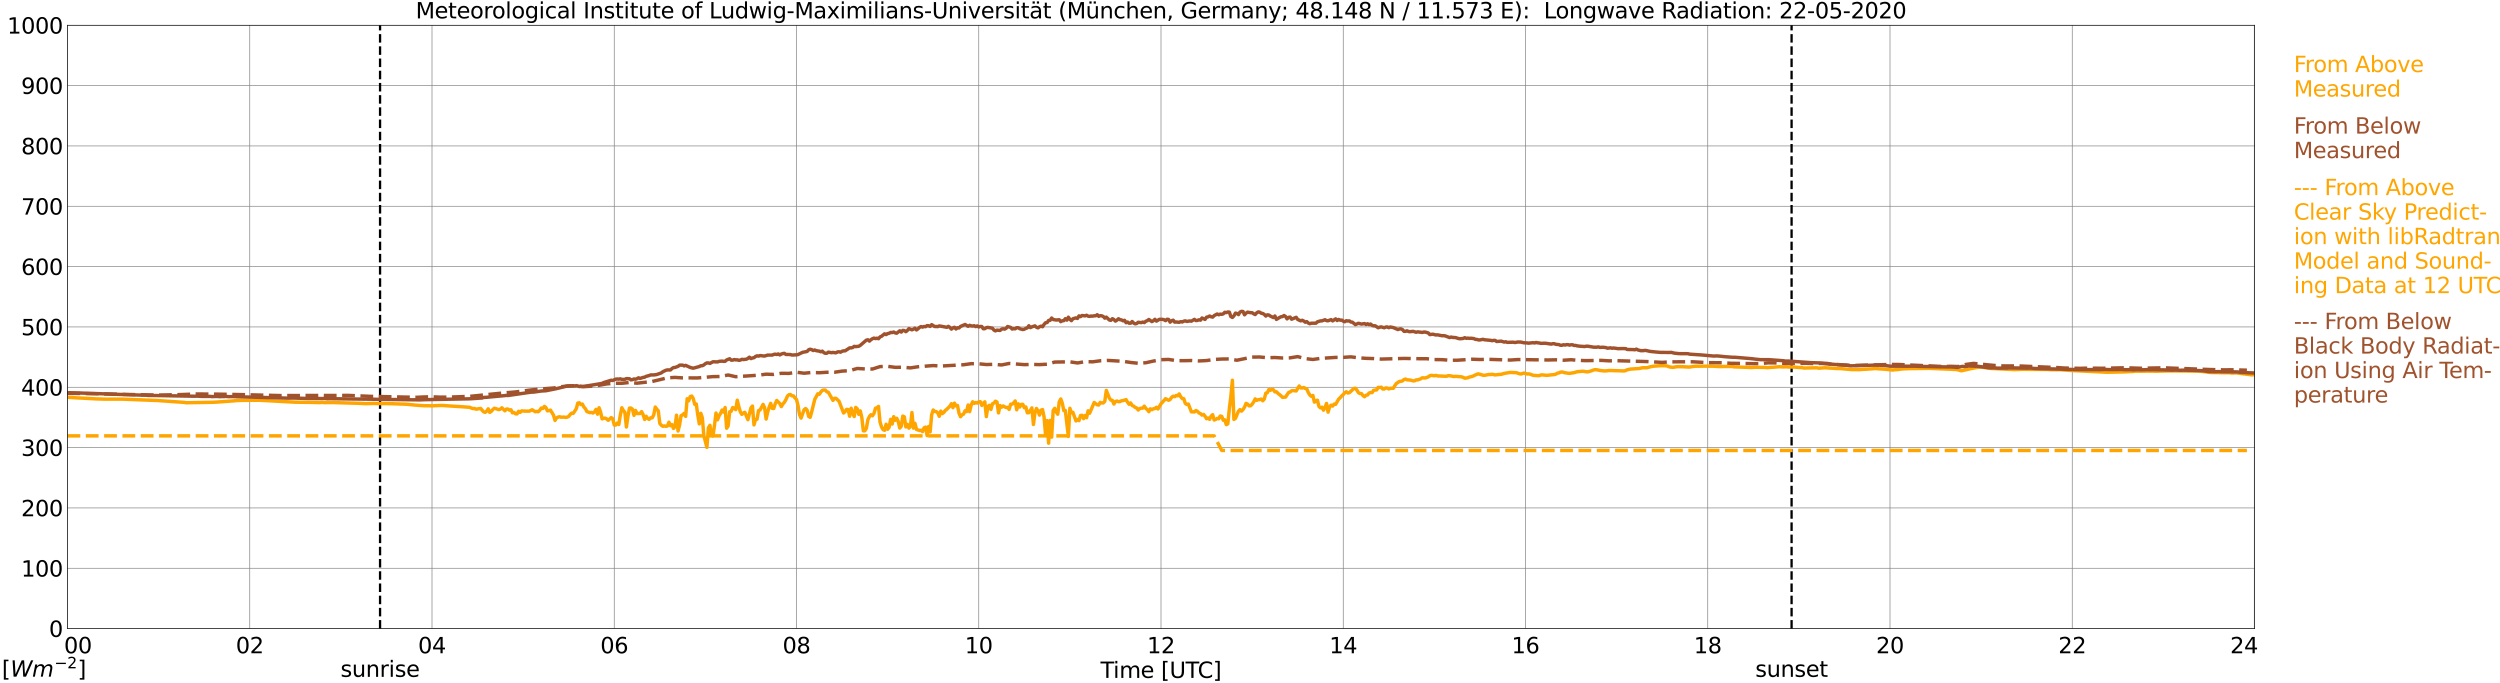 <?xml version="1.0" encoding="utf-8" standalone="no"?>
<!DOCTYPE svg PUBLIC "-//W3C//DTD SVG 1.1//EN"
  "http://www.w3.org/Graphics/SVG/1.1/DTD/svg11.dtd">
<svg xmlns:xlink="http://www.w3.org/1999/xlink" width="1085.4pt" height="296.64pt" viewBox="0 0 1085.4 296.64" xmlns="http://www.w3.org/2000/svg" version="1.1">
 <defs>
  <style type="text/css">*{stroke-linejoin: round; stroke-linecap: butt}</style>
 </defs>
 <g id="figure_1">
  <g id="patch_1">
   <path d="M 0 296.64 
L 1085.4 296.64 
L 1085.4 0 
L 0 0 
z
" style="fill: #ffffff"/>
  </g>
  <g id="axes_1">
   <g id="patch_2">
    <path d="M 29.306 272.909 
L 978.814 272.909 
L 978.814 10.976 
L 29.306 10.976 
z
" style="fill: #ffffff"/>
   </g>
   <g id="patch_3">
    <path d="M 978.814 272.909 
L 978.814 272.909 
L 978.814 10.976 
L 978.814 10.976 
z
" clip-path="url(#p43831f211d)" style="fill: #d3d3d3; opacity: 0.25; stroke: #d3d3d3; stroke-linejoin: miter"/>
   </g>
   <g id="matplotlib.axis_1">
    <g id="xtick_1">
     <g id="line2d_1">
      <path d="M 29.306 272.909 
L 29.306 10.976 
" clip-path="url(#p43831f211d)" style="fill: none; stroke: #808080; stroke-width: 0.3; stroke-linecap: square"/>
     </g>
     <g id="line2d_2"/>
     <g id="text_1">
      <!--    00 -->
      <g transform="translate(18.733 283.627) scale(0.095 -0.095)">
       <defs>
        <path id="DejaVuSans-20" transform="scale(0.016)"/>
        <path id="DejaVuSans-30" d="M 2034 4250 
Q 1547 4250 1301 3770 
Q 1056 3291 1056 2328 
Q 1056 1369 1301 889 
Q 1547 409 2034 409 
Q 2525 409 2770 889 
Q 3016 1369 3016 2328 
Q 3016 3291 2770 3770 
Q 2525 4250 2034 4250 
z
M 2034 4750 
Q 2819 4750 3233 4129 
Q 3647 3509 3647 2328 
Q 3647 1150 3233 529 
Q 2819 -91 2034 -91 
Q 1250 -91 836 529 
Q 422 1150 422 2328 
Q 422 3509 836 4129 
Q 1250 4750 2034 4750 
z
" transform="scale(0.016)"/>
       </defs>
       <use xlink:href="#DejaVuSans-20"/>
       <use xlink:href="#DejaVuSans-20" transform="translate(31.787 0)"/>
       <use xlink:href="#DejaVuSans-20" transform="translate(63.574 0)"/>
       <use xlink:href="#DejaVuSans-30" transform="translate(95.361 0)"/>
       <use xlink:href="#DejaVuSans-30" transform="translate(158.984 0)"/>
      </g>
     </g>
    </g>
    <g id="xtick_2">
     <g id="line2d_3">
      <path d="M 108.431 272.909 
L 108.431 10.976 
" clip-path="url(#p43831f211d)" style="fill: none; stroke: #808080; stroke-width: 0.3; stroke-linecap: square"/>
     </g>
     <g id="line2d_4"/>
     <g id="text_2">
      <!-- 02 -->
      <g transform="translate(102.387 283.627) scale(0.095 -0.095)">
       <defs>
        <path id="DejaVuSans-32" d="M 1228 531 
L 3431 531 
L 3431 0 
L 469 0 
L 469 531 
Q 828 903 1448 1529 
Q 2069 2156 2228 2338 
Q 2531 2678 2651 2914 
Q 2772 3150 2772 3378 
Q 2772 3750 2511 3984 
Q 2250 4219 1831 4219 
Q 1534 4219 1204 4116 
Q 875 4013 500 3803 
L 500 4441 
Q 881 4594 1212 4672 
Q 1544 4750 1819 4750 
Q 2544 4750 2975 4387 
Q 3406 4025 3406 3419 
Q 3406 3131 3298 2873 
Q 3191 2616 2906 2266 
Q 2828 2175 2409 1742 
Q 1991 1309 1228 531 
z
" transform="scale(0.016)"/>
       </defs>
       <use xlink:href="#DejaVuSans-30"/>
       <use xlink:href="#DejaVuSans-32" transform="translate(63.623 0)"/>
      </g>
     </g>
    </g>
    <g id="xtick_3">
     <g id="line2d_5">
      <path d="M 187.557 272.909 
L 187.557 10.976 
" clip-path="url(#p43831f211d)" style="fill: none; stroke: #808080; stroke-width: 0.3; stroke-linecap: square"/>
     </g>
     <g id="line2d_6"/>
     <g id="text_3">
      <!-- 04 -->
      <g transform="translate(181.513 283.627) scale(0.095 -0.095)">
       <defs>
        <path id="DejaVuSans-34" d="M 2419 4116 
L 825 1625 
L 2419 1625 
L 2419 4116 
z
M 2253 4666 
L 3047 4666 
L 3047 1625 
L 3713 1625 
L 3713 1100 
L 3047 1100 
L 3047 0 
L 2419 0 
L 2419 1100 
L 313 1100 
L 313 1709 
L 2253 4666 
z
" transform="scale(0.016)"/>
       </defs>
       <use xlink:href="#DejaVuSans-30"/>
       <use xlink:href="#DejaVuSans-34" transform="translate(63.623 0)"/>
      </g>
     </g>
    </g>
    <g id="xtick_4">
     <g id="line2d_7">
      <path d="M 266.683 272.909 
L 266.683 10.976 
" clip-path="url(#p43831f211d)" style="fill: none; stroke: #808080; stroke-width: 0.3; stroke-linecap: square"/>
     </g>
     <g id="line2d_8"/>
     <g id="text_4">
      <!-- 06 -->
      <g transform="translate(260.638 283.627) scale(0.095 -0.095)">
       <defs>
        <path id="DejaVuSans-36" d="M 2113 2584 
Q 1688 2584 1439 2293 
Q 1191 2003 1191 1497 
Q 1191 994 1439 701 
Q 1688 409 2113 409 
Q 2538 409 2786 701 
Q 3034 994 3034 1497 
Q 3034 2003 2786 2293 
Q 2538 2584 2113 2584 
z
M 3366 4563 
L 3366 3988 
Q 3128 4100 2886 4159 
Q 2644 4219 2406 4219 
Q 1781 4219 1451 3797 
Q 1122 3375 1075 2522 
Q 1259 2794 1537 2939 
Q 1816 3084 2150 3084 
Q 2853 3084 3261 2657 
Q 3669 2231 3669 1497 
Q 3669 778 3244 343 
Q 2819 -91 2113 -91 
Q 1303 -91 875 529 
Q 447 1150 447 2328 
Q 447 3434 972 4092 
Q 1497 4750 2381 4750 
Q 2619 4750 2861 4703 
Q 3103 4656 3366 4563 
z
" transform="scale(0.016)"/>
       </defs>
       <use xlink:href="#DejaVuSans-30"/>
       <use xlink:href="#DejaVuSans-36" transform="translate(63.623 0)"/>
      </g>
     </g>
    </g>
    <g id="xtick_5">
     <g id="line2d_9">
      <path d="M 345.808 272.909 
L 345.808 10.976 
" clip-path="url(#p43831f211d)" style="fill: none; stroke: #808080; stroke-width: 0.3; stroke-linecap: square"/>
     </g>
     <g id="line2d_10"/>
     <g id="text_5">
      <!-- 08 -->
      <g transform="translate(339.764 283.627) scale(0.095 -0.095)">
       <defs>
        <path id="DejaVuSans-38" d="M 2034 2216 
Q 1584 2216 1326 1975 
Q 1069 1734 1069 1313 
Q 1069 891 1326 650 
Q 1584 409 2034 409 
Q 2484 409 2743 651 
Q 3003 894 3003 1313 
Q 3003 1734 2745 1975 
Q 2488 2216 2034 2216 
z
M 1403 2484 
Q 997 2584 770 2862 
Q 544 3141 544 3541 
Q 544 4100 942 4425 
Q 1341 4750 2034 4750 
Q 2731 4750 3128 4425 
Q 3525 4100 3525 3541 
Q 3525 3141 3298 2862 
Q 3072 2584 2669 2484 
Q 3125 2378 3379 2068 
Q 3634 1759 3634 1313 
Q 3634 634 3220 271 
Q 2806 -91 2034 -91 
Q 1263 -91 848 271 
Q 434 634 434 1313 
Q 434 1759 690 2068 
Q 947 2378 1403 2484 
z
M 1172 3481 
Q 1172 3119 1398 2916 
Q 1625 2713 2034 2713 
Q 2441 2713 2670 2916 
Q 2900 3119 2900 3481 
Q 2900 3844 2670 4047 
Q 2441 4250 2034 4250 
Q 1625 4250 1398 4047 
Q 1172 3844 1172 3481 
z
" transform="scale(0.016)"/>
       </defs>
       <use xlink:href="#DejaVuSans-30"/>
       <use xlink:href="#DejaVuSans-38" transform="translate(63.623 0)"/>
      </g>
     </g>
    </g>
    <g id="xtick_6">
     <g id="line2d_11">
      <path d="M 424.934 272.909 
L 424.934 10.976 
" clip-path="url(#p43831f211d)" style="fill: none; stroke: #808080; stroke-width: 0.3; stroke-linecap: square"/>
     </g>
     <g id="line2d_12"/>
     <g id="text_6">
      <!-- 10 -->
      <g transform="translate(418.89 283.627) scale(0.095 -0.095)">
       <defs>
        <path id="DejaVuSans-31" d="M 794 531 
L 1825 531 
L 1825 4091 
L 703 3866 
L 703 4441 
L 1819 4666 
L 2450 4666 
L 2450 531 
L 3481 531 
L 3481 0 
L 794 0 
L 794 531 
z
" transform="scale(0.016)"/>
       </defs>
       <use xlink:href="#DejaVuSans-31"/>
       <use xlink:href="#DejaVuSans-30" transform="translate(63.623 0)"/>
      </g>
     </g>
    </g>
    <g id="xtick_7">
     <g id="line2d_13">
      <path d="M 504.06 272.909 
L 504.06 10.976 
" clip-path="url(#p43831f211d)" style="fill: none; stroke: #808080; stroke-width: 0.3; stroke-linecap: square"/>
     </g>
     <g id="line2d_14"/>
     <g id="text_7">
      <!-- 12 -->
      <g transform="translate(498.015 283.627) scale(0.095 -0.095)">
       <use xlink:href="#DejaVuSans-31"/>
       <use xlink:href="#DejaVuSans-32" transform="translate(63.623 0)"/>
      </g>
     </g>
    </g>
    <g id="xtick_8">
     <g id="line2d_15">
      <path d="M 583.185 272.909 
L 583.185 10.976 
" clip-path="url(#p43831f211d)" style="fill: none; stroke: #808080; stroke-width: 0.3; stroke-linecap: square"/>
     </g>
     <g id="line2d_16"/>
     <g id="text_8">
      <!-- 14 -->
      <g transform="translate(577.141 283.627) scale(0.095 -0.095)">
       <use xlink:href="#DejaVuSans-31"/>
       <use xlink:href="#DejaVuSans-34" transform="translate(63.623 0)"/>
      </g>
     </g>
    </g>
    <g id="xtick_9">
     <g id="line2d_17">
      <path d="M 662.311 272.909 
L 662.311 10.976 
" clip-path="url(#p43831f211d)" style="fill: none; stroke: #808080; stroke-width: 0.3; stroke-linecap: square"/>
     </g>
     <g id="line2d_18"/>
     <g id="text_9">
      <!-- 16 -->
      <g transform="translate(656.267 283.627) scale(0.095 -0.095)">
       <use xlink:href="#DejaVuSans-31"/>
       <use xlink:href="#DejaVuSans-36" transform="translate(63.623 0)"/>
      </g>
     </g>
    </g>
    <g id="xtick_10">
     <g id="line2d_19">
      <path d="M 741.437 272.909 
L 741.437 10.976 
" clip-path="url(#p43831f211d)" style="fill: none; stroke: #808080; stroke-width: 0.3; stroke-linecap: square"/>
     </g>
     <g id="line2d_20"/>
     <g id="text_10">
      <!-- 18 -->
      <g transform="translate(735.392 283.627) scale(0.095 -0.095)">
       <use xlink:href="#DejaVuSans-31"/>
       <use xlink:href="#DejaVuSans-38" transform="translate(63.623 0)"/>
      </g>
     </g>
    </g>
    <g id="xtick_11">
     <g id="line2d_21">
      <path d="M 820.562 272.909 
L 820.562 10.976 
" clip-path="url(#p43831f211d)" style="fill: none; stroke: #808080; stroke-width: 0.3; stroke-linecap: square"/>
     </g>
     <g id="line2d_22"/>
     <g id="text_11">
      <!-- 20 -->
      <g transform="translate(814.518 283.627) scale(0.095 -0.095)">
       <use xlink:href="#DejaVuSans-32"/>
       <use xlink:href="#DejaVuSans-30" transform="translate(63.623 0)"/>
      </g>
     </g>
    </g>
    <g id="xtick_12">
     <g id="line2d_23">
      <path d="M 899.688 272.909 
L 899.688 10.976 
" clip-path="url(#p43831f211d)" style="fill: none; stroke: #808080; stroke-width: 0.3; stroke-linecap: square"/>
     </g>
     <g id="line2d_24"/>
     <g id="text_12">
      <!-- 22 -->
      <g transform="translate(893.644 283.627) scale(0.095 -0.095)">
       <use xlink:href="#DejaVuSans-32"/>
       <use xlink:href="#DejaVuSans-32" transform="translate(63.623 0)"/>
      </g>
     </g>
    </g>
    <g id="xtick_13">
     <g id="line2d_25">
      <path d="M 978.814 272.909 
L 978.814 10.976 
" clip-path="url(#p43831f211d)" style="fill: none; stroke: #808080; stroke-width: 0.3; stroke-linecap: square"/>
     </g>
     <g id="line2d_26"/>
     <g id="text_13">
      <!-- 24    -->
      <g transform="translate(968.241 283.627) scale(0.095 -0.095)">
       <use xlink:href="#DejaVuSans-32"/>
       <use xlink:href="#DejaVuSans-34" transform="translate(63.623 0)"/>
       <use xlink:href="#DejaVuSans-20" transform="translate(127.246 0)"/>
       <use xlink:href="#DejaVuSans-20" transform="translate(159.033 0)"/>
       <use xlink:href="#DejaVuSans-20" transform="translate(190.82 0)"/>
      </g>
     </g>
    </g>
    <g id="text_14">
     <!-- Time [UTC] -->
     <g transform="translate(477.806 294.322) scale(0.095 -0.095)">
      <defs>
       <path id="DejaVuSans-54" d="M -19 4666 
L 3928 4666 
L 3928 4134 
L 2272 4134 
L 2272 0 
L 1638 0 
L 1638 4134 
L -19 4134 
L -19 4666 
z
" transform="scale(0.016)"/>
       <path id="DejaVuSans-69" d="M 603 3500 
L 1178 3500 
L 1178 0 
L 603 0 
L 603 3500 
z
M 603 4863 
L 1178 4863 
L 1178 4134 
L 603 4134 
L 603 4863 
z
" transform="scale(0.016)"/>
       <path id="DejaVuSans-6d" d="M 3328 2828 
Q 3544 3216 3844 3400 
Q 4144 3584 4550 3584 
Q 5097 3584 5394 3201 
Q 5691 2819 5691 2113 
L 5691 0 
L 5113 0 
L 5113 2094 
Q 5113 2597 4934 2840 
Q 4756 3084 4391 3084 
Q 3944 3084 3684 2787 
Q 3425 2491 3425 1978 
L 3425 0 
L 2847 0 
L 2847 2094 
Q 2847 2600 2669 2842 
Q 2491 3084 2119 3084 
Q 1678 3084 1418 2786 
Q 1159 2488 1159 1978 
L 1159 0 
L 581 0 
L 581 3500 
L 1159 3500 
L 1159 2956 
Q 1356 3278 1631 3431 
Q 1906 3584 2284 3584 
Q 2666 3584 2933 3390 
Q 3200 3197 3328 2828 
z
" transform="scale(0.016)"/>
       <path id="DejaVuSans-65" d="M 3597 1894 
L 3597 1613 
L 953 1613 
Q 991 1019 1311 708 
Q 1631 397 2203 397 
Q 2534 397 2845 478 
Q 3156 559 3463 722 
L 3463 178 
Q 3153 47 2828 -22 
Q 2503 -91 2169 -91 
Q 1331 -91 842 396 
Q 353 884 353 1716 
Q 353 2575 817 3079 
Q 1281 3584 2069 3584 
Q 2775 3584 3186 3129 
Q 3597 2675 3597 1894 
z
M 3022 2063 
Q 3016 2534 2758 2815 
Q 2500 3097 2075 3097 
Q 1594 3097 1305 2825 
Q 1016 2553 972 2059 
L 3022 2063 
z
" transform="scale(0.016)"/>
       <path id="DejaVuSans-5b" d="M 550 4863 
L 1875 4863 
L 1875 4416 
L 1125 4416 
L 1125 -397 
L 1875 -397 
L 1875 -844 
L 550 -844 
L 550 4863 
z
" transform="scale(0.016)"/>
       <path id="DejaVuSans-55" d="M 556 4666 
L 1191 4666 
L 1191 1831 
Q 1191 1081 1462 751 
Q 1734 422 2344 422 
Q 2950 422 3222 751 
Q 3494 1081 3494 1831 
L 3494 4666 
L 4128 4666 
L 4128 1753 
Q 4128 841 3676 375 
Q 3225 -91 2344 -91 
Q 1459 -91 1007 375 
Q 556 841 556 1753 
L 556 4666 
z
" transform="scale(0.016)"/>
       <path id="DejaVuSans-43" d="M 4122 4306 
L 4122 3641 
Q 3803 3938 3442 4084 
Q 3081 4231 2675 4231 
Q 1875 4231 1450 3742 
Q 1025 3253 1025 2328 
Q 1025 1406 1450 917 
Q 1875 428 2675 428 
Q 3081 428 3442 575 
Q 3803 722 4122 1019 
L 4122 359 
Q 3791 134 3420 21 
Q 3050 -91 2638 -91 
Q 1578 -91 968 557 
Q 359 1206 359 2328 
Q 359 3453 968 4101 
Q 1578 4750 2638 4750 
Q 3056 4750 3426 4639 
Q 3797 4528 4122 4306 
z
" transform="scale(0.016)"/>
       <path id="DejaVuSans-5d" d="M 1947 4863 
L 1947 -844 
L 622 -844 
L 622 -397 
L 1369 -397 
L 1369 4416 
L 622 4416 
L 622 4863 
L 1947 4863 
z
" transform="scale(0.016)"/>
      </defs>
      <use xlink:href="#DejaVuSans-54"/>
      <use xlink:href="#DejaVuSans-69" transform="translate(57.959 0)"/>
      <use xlink:href="#DejaVuSans-6d" transform="translate(85.742 0)"/>
      <use xlink:href="#DejaVuSans-65" transform="translate(183.154 0)"/>
      <use xlink:href="#DejaVuSans-20" transform="translate(244.678 0)"/>
      <use xlink:href="#DejaVuSans-5b" transform="translate(276.465 0)"/>
      <use xlink:href="#DejaVuSans-55" transform="translate(315.479 0)"/>
      <use xlink:href="#DejaVuSans-54" transform="translate(388.672 0)"/>
      <use xlink:href="#DejaVuSans-43" transform="translate(443.881 0)"/>
      <use xlink:href="#DejaVuSans-5d" transform="translate(513.705 0)"/>
     </g>
    </g>
   </g>
   <g id="matplotlib.axis_2">
    <g id="ytick_1">
     <g id="line2d_27">
      <path d="M 29.306 272.909 
L 978.814 272.909 
" clip-path="url(#p43831f211d)" style="fill: none; stroke: #808080; stroke-width: 0.3; stroke-linecap: square"/>
     </g>
     <g id="line2d_28"/>
     <g id="text_15">
      <!-- 0 -->
      <g transform="translate(21.261 276.518) scale(0.095 -0.095)">
       <use xlink:href="#DejaVuSans-30"/>
      </g>
     </g>
    </g>
    <g id="ytick_2">
     <g id="line2d_29">
      <path d="M 29.306 246.715 
L 978.814 246.715 
" clip-path="url(#p43831f211d)" style="fill: none; stroke: #808080; stroke-width: 0.3; stroke-linecap: square"/>
     </g>
     <g id="line2d_30"/>
     <g id="text_16">
      <!-- 100 -->
      <g transform="translate(9.173 250.325) scale(0.095 -0.095)">
       <use xlink:href="#DejaVuSans-31"/>
       <use xlink:href="#DejaVuSans-30" transform="translate(63.623 0)"/>
       <use xlink:href="#DejaVuSans-30" transform="translate(127.246 0)"/>
      </g>
     </g>
    </g>
    <g id="ytick_3">
     <g id="line2d_31">
      <path d="M 29.306 220.522 
L 978.814 220.522 
" clip-path="url(#p43831f211d)" style="fill: none; stroke: #808080; stroke-width: 0.3; stroke-linecap: square"/>
     </g>
     <g id="line2d_32"/>
     <g id="text_17">
      <!-- 200 -->
      <g transform="translate(9.173 224.131) scale(0.095 -0.095)">
       <use xlink:href="#DejaVuSans-32"/>
       <use xlink:href="#DejaVuSans-30" transform="translate(63.623 0)"/>
       <use xlink:href="#DejaVuSans-30" transform="translate(127.246 0)"/>
      </g>
     </g>
    </g>
    <g id="ytick_4">
     <g id="line2d_33">
      <path d="M 29.306 194.329 
L 978.814 194.329 
" clip-path="url(#p43831f211d)" style="fill: none; stroke: #808080; stroke-width: 0.3; stroke-linecap: square"/>
     </g>
     <g id="line2d_34"/>
     <g id="text_18">
      <!-- 300 -->
      <g transform="translate(9.173 197.938) scale(0.095 -0.095)">
       <defs>
        <path id="DejaVuSans-33" d="M 2597 2516 
Q 3050 2419 3304 2112 
Q 3559 1806 3559 1356 
Q 3559 666 3084 287 
Q 2609 -91 1734 -91 
Q 1441 -91 1130 -33 
Q 819 25 488 141 
L 488 750 
Q 750 597 1062 519 
Q 1375 441 1716 441 
Q 2309 441 2620 675 
Q 2931 909 2931 1356 
Q 2931 1769 2642 2001 
Q 2353 2234 1838 2234 
L 1294 2234 
L 1294 2753 
L 1863 2753 
Q 2328 2753 2575 2939 
Q 2822 3125 2822 3475 
Q 2822 3834 2567 4026 
Q 2313 4219 1838 4219 
Q 1578 4219 1281 4162 
Q 984 4106 628 3988 
L 628 4550 
Q 988 4650 1302 4700 
Q 1616 4750 1894 4750 
Q 2613 4750 3031 4423 
Q 3450 4097 3450 3541 
Q 3450 3153 3228 2886 
Q 3006 2619 2597 2516 
z
" transform="scale(0.016)"/>
       </defs>
       <use xlink:href="#DejaVuSans-33"/>
       <use xlink:href="#DejaVuSans-30" transform="translate(63.623 0)"/>
       <use xlink:href="#DejaVuSans-30" transform="translate(127.246 0)"/>
      </g>
     </g>
    </g>
    <g id="ytick_5">
     <g id="line2d_35">
      <path d="M 29.306 168.136 
L 978.814 168.136 
" clip-path="url(#p43831f211d)" style="fill: none; stroke: #808080; stroke-width: 0.3; stroke-linecap: square"/>
     </g>
     <g id="line2d_36"/>
     <g id="text_19">
      <!-- 400 -->
      <g transform="translate(9.173 171.745) scale(0.095 -0.095)">
       <use xlink:href="#DejaVuSans-34"/>
       <use xlink:href="#DejaVuSans-30" transform="translate(63.623 0)"/>
       <use xlink:href="#DejaVuSans-30" transform="translate(127.246 0)"/>
      </g>
     </g>
    </g>
    <g id="ytick_6">
     <g id="line2d_37">
      <path d="M 29.306 141.942 
L 978.814 141.942 
" clip-path="url(#p43831f211d)" style="fill: none; stroke: #808080; stroke-width: 0.3; stroke-linecap: square"/>
     </g>
     <g id="line2d_38"/>
     <g id="text_20">
      <!-- 500 -->
      <g transform="translate(9.173 145.551) scale(0.095 -0.095)">
       <defs>
        <path id="DejaVuSans-35" d="M 691 4666 
L 3169 4666 
L 3169 4134 
L 1269 4134 
L 1269 2991 
Q 1406 3038 1543 3061 
Q 1681 3084 1819 3084 
Q 2600 3084 3056 2656 
Q 3513 2228 3513 1497 
Q 3513 744 3044 326 
Q 2575 -91 1722 -91 
Q 1428 -91 1123 -41 
Q 819 9 494 109 
L 494 744 
Q 775 591 1075 516 
Q 1375 441 1709 441 
Q 2250 441 2565 725 
Q 2881 1009 2881 1497 
Q 2881 1984 2565 2268 
Q 2250 2553 1709 2553 
Q 1456 2553 1204 2497 
Q 953 2441 691 2322 
L 691 4666 
z
" transform="scale(0.016)"/>
       </defs>
       <use xlink:href="#DejaVuSans-35"/>
       <use xlink:href="#DejaVuSans-30" transform="translate(63.623 0)"/>
       <use xlink:href="#DejaVuSans-30" transform="translate(127.246 0)"/>
      </g>
     </g>
    </g>
    <g id="ytick_7">
     <g id="line2d_39">
      <path d="M 29.306 115.749 
L 978.814 115.749 
" clip-path="url(#p43831f211d)" style="fill: none; stroke: #808080; stroke-width: 0.3; stroke-linecap: square"/>
     </g>
     <g id="line2d_40"/>
     <g id="text_21">
      <!-- 600 -->
      <g transform="translate(9.173 119.358) scale(0.095 -0.095)">
       <use xlink:href="#DejaVuSans-36"/>
       <use xlink:href="#DejaVuSans-30" transform="translate(63.623 0)"/>
       <use xlink:href="#DejaVuSans-30" transform="translate(127.246 0)"/>
      </g>
     </g>
    </g>
    <g id="ytick_8">
     <g id="line2d_41">
      <path d="M 29.306 89.556 
L 978.814 89.556 
" clip-path="url(#p43831f211d)" style="fill: none; stroke: #808080; stroke-width: 0.3; stroke-linecap: square"/>
     </g>
     <g id="line2d_42"/>
     <g id="text_22">
      <!-- 700 -->
      <g transform="translate(9.173 93.165) scale(0.095 -0.095)">
       <defs>
        <path id="DejaVuSans-37" d="M 525 4666 
L 3525 4666 
L 3525 4397 
L 1831 0 
L 1172 0 
L 2766 4134 
L 525 4134 
L 525 4666 
z
" transform="scale(0.016)"/>
       </defs>
       <use xlink:href="#DejaVuSans-37"/>
       <use xlink:href="#DejaVuSans-30" transform="translate(63.623 0)"/>
       <use xlink:href="#DejaVuSans-30" transform="translate(127.246 0)"/>
      </g>
     </g>
    </g>
    <g id="ytick_9">
     <g id="line2d_43">
      <path d="M 29.306 63.362 
L 978.814 63.362 
" clip-path="url(#p43831f211d)" style="fill: none; stroke: #808080; stroke-width: 0.3; stroke-linecap: square"/>
     </g>
     <g id="line2d_44"/>
     <g id="text_23">
      <!-- 800 -->
      <g transform="translate(9.173 66.972) scale(0.095 -0.095)">
       <use xlink:href="#DejaVuSans-38"/>
       <use xlink:href="#DejaVuSans-30" transform="translate(63.623 0)"/>
       <use xlink:href="#DejaVuSans-30" transform="translate(127.246 0)"/>
      </g>
     </g>
    </g>
    <g id="ytick_10">
     <g id="line2d_45">
      <path d="M 29.306 37.169 
L 978.814 37.169 
" clip-path="url(#p43831f211d)" style="fill: none; stroke: #808080; stroke-width: 0.3; stroke-linecap: square"/>
     </g>
     <g id="line2d_46"/>
     <g id="text_24">
      <!-- 900 -->
      <g transform="translate(9.173 40.778) scale(0.095 -0.095)">
       <defs>
        <path id="DejaVuSans-39" d="M 703 97 
L 703 672 
Q 941 559 1184 500 
Q 1428 441 1663 441 
Q 2288 441 2617 861 
Q 2947 1281 2994 2138 
Q 2813 1869 2534 1725 
Q 2256 1581 1919 1581 
Q 1219 1581 811 2004 
Q 403 2428 403 3163 
Q 403 3881 828 4315 
Q 1253 4750 1959 4750 
Q 2769 4750 3195 4129 
Q 3622 3509 3622 2328 
Q 3622 1225 3098 567 
Q 2575 -91 1691 -91 
Q 1453 -91 1209 -44 
Q 966 3 703 97 
z
M 1959 2075 
Q 2384 2075 2632 2365 
Q 2881 2656 2881 3163 
Q 2881 3666 2632 3958 
Q 2384 4250 1959 4250 
Q 1534 4250 1286 3958 
Q 1038 3666 1038 3163 
Q 1038 2656 1286 2365 
Q 1534 2075 1959 2075 
z
" transform="scale(0.016)"/>
       </defs>
       <use xlink:href="#DejaVuSans-39"/>
       <use xlink:href="#DejaVuSans-30" transform="translate(63.623 0)"/>
       <use xlink:href="#DejaVuSans-30" transform="translate(127.246 0)"/>
      </g>
     </g>
    </g>
    <g id="ytick_11">
     <g id="line2d_47">
      <path d="M 29.306 10.976 
L 978.814 10.976 
" clip-path="url(#p43831f211d)" style="fill: none; stroke: #808080; stroke-width: 0.3; stroke-linecap: square"/>
     </g>
     <g id="line2d_48"/>
     <g id="text_25">
      <!-- 1000 -->
      <g transform="translate(3.128 14.585) scale(0.095 -0.095)">
       <use xlink:href="#DejaVuSans-31"/>
       <use xlink:href="#DejaVuSans-30" transform="translate(63.623 0)"/>
       <use xlink:href="#DejaVuSans-30" transform="translate(127.246 0)"/>
       <use xlink:href="#DejaVuSans-30" transform="translate(190.869 0)"/>
      </g>
     </g>
    </g>
   </g>
   <g id="line2d_49">
    <path d="M 165.006 272.909 
L 165.006 10.976 
" clip-path="url(#p43831f211d)" style="fill: none; stroke-dasharray: 3.7,1.6; stroke-dashoffset: 0; stroke: #000000"/>
   </g>
   <g id="line2d_50">
    <path d="M 777.835 272.909 
L 777.835 10.976 
" clip-path="url(#p43831f211d)" style="fill: none; stroke-dasharray: 3.7,1.6; stroke-dashoffset: 0; stroke: #000000"/>
   </g>
   <g id="line2d_51">
    <path d="M 29.306 172.46 
L 33.262 172.735 
L 35.24 172.824 
L 39.856 173.076 
L 41.834 173.183 
L 45.79 173.301 
L 53.043 173.293 
L 68.209 173.88 
L 80.078 174.707 
L 80.737 174.862 
L 92.606 174.65 
L 94.584 174.532 
L 101.178 174.063 
L 103.156 173.877 
L 105.794 173.809 
L 107.113 173.799 
L 113.047 173.791 
L 128.213 174.618 
L 134.807 174.697 
L 138.763 174.791 
L 140.082 174.684 
L 140.741 174.802 
L 142.719 174.77 
L 144.697 174.776 
L 153.929 175.053 
L 156.566 175.132 
L 158.544 175.255 
L 161.841 175.171 
L 168.435 175.242 
L 169.754 175.263 
L 176.348 175.496 
L 180.304 175.881 
L 182.282 176.033 
L 184.26 176.151 
L 185.579 176.143 
L 187.557 176.2 
L 188.876 176.132 
L 190.854 176.056 
L 192.173 176.028 
L 194.151 176.18 
L 197.448 176.397 
L 199.426 176.512 
L 204.042 176.847 
L 204.701 177.212 
L 205.36 177.369 
L 206.02 177.337 
L 206.679 177.662 
L 208.657 177.324 
L 209.976 178.817 
L 210.635 179.014 
L 211.295 178.553 
L 211.954 177.497 
L 212.614 179.032 
L 213.273 178.608 
L 213.932 177.843 
L 214.592 177.253 
L 215.251 177.408 
L 216.57 177.851 
L 217.229 177.646 
L 217.889 177.039 
L 219.207 178.346 
L 219.867 177.612 
L 220.526 177.599 
L 221.186 178.073 
L 221.845 177.903 
L 222.504 179.234 
L 223.164 179.1 
L 223.823 179.668 
L 224.482 179.703 
L 225.142 178.571 
L 225.801 179.04 
L 226.461 178.403 
L 227.779 178.482 
L 229.757 178.516 
L 231.076 177.903 
L 232.395 178.77 
L 233.054 178.6 
L 233.714 178.752 
L 234.373 178.079 
L 235.033 177.146 
L 235.692 177.34 
L 236.351 176.449 
L 237.011 176.96 
L 237.67 178.369 
L 238.329 178.288 
L 238.989 178.065 
L 240.308 180.224 
L 240.967 182.529 
L 241.626 181.452 
L 242.286 181.088 
L 242.945 180.934 
L 243.604 181.127 
L 244.923 181.096 
L 245.583 181.219 
L 246.242 181.106 
L 246.901 180.805 
L 247.561 179.933 
L 248.22 179.367 
L 248.88 179.467 
L 250.198 177.453 
L 250.858 175.003 
L 251.517 174.872 
L 252.176 175.645 
L 252.836 175.425 
L 253.495 176.714 
L 254.155 177.429 
L 254.814 178.691 
L 256.133 179.158 
L 256.792 179.053 
L 257.451 179.32 
L 258.111 178.859 
L 258.77 177.741 
L 259.43 179.823 
L 260.089 177.039 
L 260.748 178.854 
L 261.408 181.858 
L 262.067 181.583 
L 262.726 181.541 
L 263.386 181.858 
L 264.045 182.474 
L 265.364 181.308 
L 266.023 181.793 
L 266.683 184.514 
L 267.342 184.54 
L 268.002 183.671 
L 268.661 184.289 
L 269.32 180.164 
L 269.98 177.031 
L 270.639 178.23 
L 271.298 179.003 
L 271.958 185.384 
L 272.617 180.831 
L 273.277 177.196 
L 273.936 177.17 
L 274.595 177.67 
L 275.255 180.334 
L 275.914 178.209 
L 276.573 179.548 
L 277.892 179.519 
L 278.552 178.702 
L 279.211 179.999 
L 279.87 182.102 
L 280.53 180.735 
L 281.189 181.706 
L 281.849 182.065 
L 282.508 181.387 
L 283.167 181.397 
L 283.827 180.122 
L 284.486 176.716 
L 285.145 177.644 
L 285.805 178.367 
L 286.464 183.867 
L 287.124 184.635 
L 287.783 185.09 
L 288.442 184.905 
L 289.102 185.111 
L 289.761 184.949 
L 290.42 183.304 
L 291.08 184.826 
L 291.739 184.339 
L 292.399 186.01 
L 293.058 185.25 
L 293.717 180.263 
L 294.377 187.12 
L 295.036 184.53 
L 295.696 180.441 
L 296.355 180.153 
L 297.014 179.49 
L 297.674 180.776 
L 298.333 173.12 
L 298.992 174.034 
L 299.652 172.203 
L 300.311 171.947 
L 300.971 172.997 
L 301.63 175.574 
L 302.289 175.383 
L 302.949 180.158 
L 303.608 184.027 
L 304.267 179.443 
L 304.927 181.418 
L 305.586 189.166 
L 306.905 194.227 
L 307.564 185.764 
L 308.224 184.656 
L 308.883 188.862 
L 309.543 189.245 
L 310.202 184.687 
L 310.861 179.328 
L 311.521 182.264 
L 312.18 180.559 
L 312.839 179.469 
L 313.499 178.018 
L 314.158 178.909 
L 314.818 176.929 
L 315.477 185.913 
L 316.136 184.91 
L 316.796 178.786 
L 317.455 178.563 
L 318.114 176.942 
L 318.774 177.285 
L 319.433 177.848 
L 320.093 173.757 
L 320.752 176.536 
L 321.411 178.762 
L 322.071 179.902 
L 322.73 179.299 
L 323.39 179.019 
L 324.708 182.214 
L 326.027 177.117 
L 326.686 176.297 
L 327.346 184.472 
L 328.005 182.196 
L 328.665 182.018 
L 329.324 178.262 
L 329.983 178.013 
L 331.302 175.574 
L 331.961 177.015 
L 332.621 181.932 
L 333.28 179.032 
L 333.94 176.716 
L 334.599 175.124 
L 335.258 177.295 
L 335.918 177.358 
L 336.577 175.297 
L 337.236 173.867 
L 338.555 175.197 
L 339.215 176.52 
L 339.874 175.428 
L 340.533 174.671 
L 341.193 173.544 
L 341.852 172.044 
L 342.512 171.37 
L 343.171 171.274 
L 343.83 171.863 
L 344.49 171.868 
L 345.149 172.764 
L 345.808 173.406 
L 346.468 176.117 
L 347.127 180.006 
L 347.787 181.515 
L 349.105 177.877 
L 349.765 177.374 
L 350.424 178.058 
L 351.083 180.782 
L 351.743 181.185 
L 352.402 178.799 
L 353.721 173.416 
L 355.04 170.972 
L 355.699 171.182 
L 356.359 170.21 
L 357.018 169.466 
L 357.677 169.325 
L 358.337 169.372 
L 358.996 170.108 
L 359.655 170.333 
L 361.634 173.827 
L 362.293 172.95 
L 362.952 172.937 
L 364.271 174.212 
L 366.249 179.315 
L 366.909 178.671 
L 367.568 177.722 
L 368.227 177.832 
L 368.887 180.711 
L 369.546 177.232 
L 370.206 179.488 
L 370.865 180.839 
L 371.524 176.881 
L 372.184 177.471 
L 372.843 179.899 
L 373.502 178.398 
L 374.162 181.261 
L 374.821 187.042 
L 375.481 187.024 
L 376.14 185.981 
L 376.799 182.23 
L 377.459 180.824 
L 378.118 180.048 
L 378.777 180.522 
L 379.437 179.519 
L 380.096 177.253 
L 380.756 177.002 
L 381.415 176.447 
L 382.074 183.191 
L 382.734 185.368 
L 383.393 186.528 
L 384.053 186.824 
L 384.712 184.179 
L 385.371 186.371 
L 386.031 185.494 
L 386.69 182.052 
L 387.349 184.079 
L 388.009 180.91 
L 388.668 182.476 
L 389.328 181.604 
L 389.987 183.026 
L 390.646 185.84 
L 391.306 185.046 
L 391.965 180.645 
L 392.624 180.978 
L 393.284 185.35 
L 393.943 184.239 
L 394.603 185.871 
L 395.262 185.14 
L 395.921 179.105 
L 396.581 185.871 
L 397.24 183.797 
L 397.899 186.437 
L 399.218 186.906 
L 399.878 186.801 
L 400.537 187.385 
L 401.196 185.761 
L 401.856 185.436 
L 402.515 189.114 
L 403.175 185.153 
L 403.834 187.506 
L 404.493 180.033 
L 405.153 178.013 
L 405.812 178.644 
L 406.471 178.699 
L 407.131 179.205 
L 407.79 180.755 
L 408.45 178.487 
L 409.109 179.569 
L 409.768 179.048 
L 410.428 178.186 
L 411.087 177.662 
L 412.406 176.355 
L 413.065 175.281 
L 413.725 176.984 
L 414.384 175.03 
L 415.043 176.206 
L 415.703 176.038 
L 416.362 179.401 
L 417.022 180.921 
L 417.681 180.09 
L 418.34 179.776 
L 419 178.33 
L 419.659 178.697 
L 420.318 175.836 
L 420.978 178.728 
L 421.637 175.86 
L 422.297 174.435 
L 422.956 175.14 
L 423.615 174.768 
L 424.275 174.996 
L 424.934 174.487 
L 425.593 174.388 
L 426.253 176.004 
L 426.912 175.011 
L 427.572 174.459 
L 428.231 180.868 
L 428.89 176.468 
L 429.55 175.978 
L 430.209 177.751 
L 430.869 175.328 
L 431.528 175.006 
L 432.187 174.186 
L 432.847 174.548 
L 433.506 179.262 
L 434.165 176.08 
L 434.825 176.803 
L 435.484 176.253 
L 436.803 176.939 
L 437.462 176.863 
L 438.122 177.738 
L 438.781 175.512 
L 439.44 175.451 
L 440.1 174.927 
L 440.759 174.074 
L 441.419 177.908 
L 442.078 175.323 
L 442.737 176.714 
L 443.397 175.574 
L 444.056 175.543 
L 444.716 177.02 
L 445.375 176.677 
L 446.034 179.218 
L 446.694 179.155 
L 448.012 177.107 
L 448.672 184.294 
L 449.331 179.236 
L 449.991 177.353 
L 450.65 178.343 
L 451.309 180.226 
L 451.969 178.094 
L 452.628 177.819 
L 453.287 180.991 
L 453.947 188.873 
L 454.606 182.597 
L 455.266 192.409 
L 455.925 182.531 
L 456.584 189.792 
L 457.244 178.215 
L 457.903 177.282 
L 458.563 178.843 
L 459.222 179.833 
L 459.881 174.477 
L 460.541 173.222 
L 461.2 175.019 
L 461.859 178.259 
L 462.519 178.189 
L 463.838 189.478 
L 464.497 177.256 
L 465.156 179.228 
L 465.816 179.027 
L 467.134 182.754 
L 467.794 182.115 
L 468.453 182.626 
L 469.113 180.407 
L 469.772 180.315 
L 470.431 181.753 
L 471.091 180.394 
L 471.75 181.355 
L 472.409 178.361 
L 473.069 179.414 
L 475.047 174.752 
L 476.366 175.755 
L 477.025 175.834 
L 477.685 174.697 
L 478.344 174.946 
L 479.003 174.935 
L 479.663 174.225 
L 480.322 169.5 
L 481.641 172.853 
L 482.3 173.696 
L 482.96 173.838 
L 483.619 175.409 
L 484.278 174.317 
L 484.938 174.113 
L 485.597 174.411 
L 486.256 174.343 
L 486.916 174 
L 487.575 173.914 
L 488.894 173.51 
L 489.553 174.639 
L 490.213 175.527 
L 490.872 174.938 
L 491.532 176.064 
L 492.191 176.326 
L 492.85 176.897 
L 493.51 177.117 
L 494.169 178.013 
L 494.828 177.363 
L 495.488 177.198 
L 496.147 177.164 
L 496.807 176.339 
L 497.466 177.301 
L 498.125 177.856 
L 498.785 178.733 
L 499.444 177.502 
L 500.103 177.866 
L 500.763 177.481 
L 501.422 177.398 
L 502.082 176.806 
L 502.741 177.552 
L 504.06 175.32 
L 506.038 173.102 
L 507.357 173.775 
L 508.016 173.474 
L 508.675 172.499 
L 509.335 172.023 
L 509.994 172.224 
L 510.654 171.695 
L 511.313 171.824 
L 511.972 171.025 
L 512.632 172.287 
L 513.291 173.055 
L 513.95 173.11 
L 514.61 175.155 
L 515.269 175.603 
L 515.929 175.417 
L 517.247 178.796 
L 518.566 178.838 
L 519.226 178.228 
L 519.885 178.587 
L 520.544 179.297 
L 521.204 179.574 
L 521.863 180.216 
L 522.522 179.925 
L 523.182 180.685 
L 523.841 181.788 
L 524.501 181.468 
L 525.16 182.07 
L 525.819 180.677 
L 526.479 180.033 
L 527.138 182.351 
L 527.797 182.091 
L 528.457 181.664 
L 529.116 181.806 
L 529.776 180.619 
L 530.435 180.782 
L 531.094 182.461 
L 531.754 182.275 
L 532.413 184.365 
L 533.073 184.001 
L 533.732 177.4 
L 534.391 172.086 
L 535.051 165.087 
L 535.71 182.091 
L 536.369 181.67 
L 537.688 178.529 
L 538.348 177.838 
L 539.007 178.503 
L 539.666 177.806 
L 540.326 176.782 
L 540.985 175.124 
L 541.644 175.451 
L 542.304 176.216 
L 542.963 176.164 
L 543.623 175.483 
L 544.282 174.527 
L 544.941 173.183 
L 545.601 173.809 
L 546.26 173.516 
L 546.919 173.487 
L 547.579 173.256 
L 548.238 173.992 
L 548.898 173.272 
L 549.557 170.692 
L 550.216 170.527 
L 550.876 169.12 
L 551.535 169.479 
L 552.195 168.919 
L 552.854 169.209 
L 553.513 170.145 
L 554.173 170.105 
L 554.832 170.781 
L 556.151 171.831 
L 556.81 172.507 
L 558.129 172.4 
L 559.448 170.409 
L 560.107 170.181 
L 560.766 169.655 
L 561.426 169.574 
L 562.745 169.733 
L 564.063 167.578 
L 564.723 168.413 
L 565.382 168.447 
L 566.042 168.246 
L 566.701 168.67 
L 567.36 168.858 
L 568.02 170.446 
L 568.679 171.509 
L 569.338 172.059 
L 569.998 171.693 
L 570.657 174.584 
L 571.317 174.042 
L 571.976 173.759 
L 572.635 176.481 
L 573.295 177.073 
L 573.954 176.779 
L 574.613 178.084 
L 575.273 176.85 
L 575.932 175.161 
L 576.592 178.935 
L 577.251 176.719 
L 577.91 175.91 
L 578.57 176.303 
L 579.229 175.433 
L 579.889 175.546 
L 581.207 173.262 
L 581.867 172.664 
L 582.526 171.884 
L 583.185 171.315 
L 583.845 170.493 
L 584.504 170.103 
L 585.164 170.619 
L 585.823 170.49 
L 587.801 168.665 
L 588.46 168.576 
L 589.12 169.377 
L 589.779 170.496 
L 590.439 170.857 
L 591.098 170.888 
L 591.757 171.75 
L 592.417 172.245 
L 593.076 171.583 
L 593.736 171.478 
L 594.395 170.647 
L 595.054 170.396 
L 595.714 170.472 
L 596.373 169.43 
L 597.692 169.285 
L 598.351 168.162 
L 599.011 168.251 
L 599.67 168.104 
L 600.329 168.906 
L 600.989 168.882 
L 601.648 168.432 
L 602.307 168.487 
L 602.967 168.861 
L 603.626 168.604 
L 604.945 168.565 
L 605.604 167.363 
L 606.264 166.488 
L 607.582 165.597 
L 608.242 165.553 
L 608.901 165.359 
L 609.561 164.778 
L 610.22 164.571 
L 610.879 164.906 
L 612.198 164.995 
L 613.517 165.362 
L 614.176 165.333 
L 614.836 164.927 
L 615.495 164.948 
L 616.814 164.471 
L 617.473 164.023 
L 618.792 164.107 
L 620.111 163.622 
L 620.77 163.122 
L 621.429 162.952 
L 622.748 163.167 
L 623.408 162.97 
L 624.067 163.203 
L 628.023 163.384 
L 628.683 163.106 
L 629.342 163.12 
L 630.661 163.374 
L 631.32 163.486 
L 631.98 163.379 
L 634.617 163.62 
L 635.276 163.856 
L 635.936 164.212 
L 637.255 164.013 
L 637.914 163.712 
L 639.233 163.421 
L 641.211 162.499 
L 641.87 162.321 
L 643.189 162.687 
L 643.848 162.91 
L 644.508 162.949 
L 646.486 162.575 
L 647.145 162.617 
L 647.805 162.48 
L 649.123 162.766 
L 651.102 162.549 
L 651.761 162.53 
L 653.08 162.114 
L 655.717 161.689 
L 658.355 161.807 
L 659.674 162.273 
L 660.333 162.368 
L 661.652 161.964 
L 662.97 162.363 
L 663.63 162.334 
L 664.289 162.428 
L 665.608 162.947 
L 667.586 163.088 
L 668.246 163.114 
L 668.905 162.816 
L 669.564 162.763 
L 671.542 162.957 
L 674.18 162.687 
L 674.839 162.624 
L 675.499 162.433 
L 676.158 162.022 
L 676.817 161.907 
L 677.477 161.587 
L 678.136 161.488 
L 679.455 161.836 
L 680.774 162.04 
L 681.433 162.088 
L 683.411 161.805 
L 684.73 161.391 
L 686.708 161.207 
L 687.368 161.176 
L 688.686 161.404 
L 689.346 161.448 
L 690.664 161.087 
L 691.983 160.592 
L 692.643 160.482 
L 693.302 160.539 
L 694.621 160.838 
L 696.599 161.063 
L 697.918 160.953 
L 698.577 160.854 
L 705.171 161.045 
L 705.83 160.88 
L 706.49 160.534 
L 707.808 160.251 
L 711.765 159.979 
L 713.083 159.662 
L 715.062 159.665 
L 716.38 159.282 
L 717.699 159.01 
L 719.018 158.905 
L 720.996 158.764 
L 722.974 158.792 
L 723.633 158.855 
L 724.952 159.34 
L 726.271 159.479 
L 728.249 159.177 
L 730.887 159.23 
L 733.524 159.371 
L 734.843 159.128 
L 736.162 158.999 
L 739.459 158.976 
L 743.415 158.981 
L 746.712 159.156 
L 748.031 159.117 
L 751.987 159.094 
L 752.646 159.261 
L 760.559 159.576 
L 761.218 159.484 
L 762.537 159.463 
L 766.493 159.531 
L 767.153 159.644 
L 768.471 159.515 
L 770.449 159.392 
L 772.428 159.217 
L 774.406 159.316 
L 775.065 159.248 
L 777.043 159.366 
L 778.362 159.327 
L 781.659 159.589 
L 782.318 159.568 
L 782.978 159.785 
L 788.912 159.672 
L 789.572 159.864 
L 792.209 159.665 
L 795.506 159.864 
L 797.484 159.995 
L 798.803 160.003 
L 804.078 160.482 
L 807.375 160.479 
L 808.694 160.364 
L 810.012 160.306 
L 812.65 160.126 
L 813.969 160.005 
L 818.584 160.314 
L 821.881 160.663 
L 822.541 160.513 
L 823.859 160.448 
L 825.178 160.272 
L 826.497 160.131 
L 829.134 160.029 
L 837.706 159.927 
L 843.641 160.178 
L 846.278 160.28 
L 849.575 160.443 
L 851.553 160.982 
L 856.169 159.94 
L 858.806 159.463 
L 860.125 159.369 
L 862.763 159.756 
L 864.082 159.911 
L 865.4 160.013 
L 874.632 160.471 
L 877.929 160.346 
L 889.138 160.419 
L 890.457 160.524 
L 894.413 160.511 
L 897.051 160.707 
L 899.029 160.838 
L 914.854 161.621 
L 918.81 161.535 
L 922.107 161.472 
L 924.745 161.333 
L 926.063 161.294 
L 926.723 161.168 
L 934.635 161.134 
L 935.954 161.186 
L 940.57 161.061 
L 945.185 161.048 
L 947.823 161.071 
L 955.076 161.152 
L 959.692 161.723 
L 962.329 161.773 
L 963.648 161.789 
L 965.626 161.826 
L 968.264 161.839 
L 968.923 161.975 
L 970.901 161.888 
L 977.495 162.742 
L 978.154 162.714 
L 978.154 162.714 
" clip-path="url(#p43831f211d)" style="fill: none; stroke: #ffa500; stroke-width: 1.5; stroke-linecap: square"/>
   </g>
   <g id="line2d_52">
    <path d="M 29.306 170.488 
L 31.943 170.55 
L 33.921 170.598 
L 39.197 170.797 
L 41.175 170.851 
L 53.703 171.299 
L 61.615 171.549 
L 63.594 171.585 
L 64.253 171.684 
L 66.231 171.696 
L 84.694 172.032 
L 85.353 171.975 
L 87.331 172.092 
L 91.288 172.091 
L 91.947 172.189 
L 93.266 172.139 
L 94.584 172.139 
L 95.244 172.22 
L 96.563 172.156 
L 97.222 172.187 
L 97.881 172.081 
L 99.2 172.207 
L 101.178 172.195 
L 124.916 172.858 
L 127.553 172.819 
L 132.829 172.982 
L 138.763 173.032 
L 140.082 173.042 
L 140.741 172.968 
L 142.06 173.109 
L 143.379 173.088 
L 182.282 173.613 
L 184.26 173.525 
L 203.382 173.163 
L 204.701 173.103 
L 208.657 172.828 
L 209.317 172.807 
L 209.976 172.555 
L 211.295 172.486 
L 219.207 171.755 
L 219.867 171.665 
L 220.526 171.717 
L 230.417 170.281 
L 231.736 170.228 
L 235.033 169.76 
L 237.011 169.648 
L 241.626 168.73 
L 245.583 167.759 
L 246.242 167.601 
L 246.901 167.643 
L 247.561 167.55 
L 248.22 167.572 
L 248.88 167.448 
L 249.539 167.579 
L 250.198 167.425 
L 250.858 167.568 
L 251.517 167.841 
L 252.176 167.759 
L 252.836 167.824 
L 254.155 167.643 
L 257.451 167.116 
L 261.408 166.455 
L 262.067 166.095 
L 265.364 165.082 
L 266.023 165.203 
L 267.342 164.605 
L 268.002 164.546 
L 268.661 164.605 
L 269.32 164.451 
L 269.98 164.742 
L 271.298 164.686 
L 271.958 164.379 
L 273.277 164.43 
L 273.936 164.916 
L 274.595 164.828 
L 275.255 164.527 
L 275.914 164.654 
L 276.573 164.405 
L 277.233 164.026 
L 277.892 164.307 
L 279.211 163.856 
L 279.87 163.768 
L 280.53 163.392 
L 281.849 163.052 
L 282.508 162.766 
L 283.827 162.793 
L 285.145 162.602 
L 287.124 161.9 
L 287.783 161.389 
L 289.102 160.755 
L 289.761 160.602 
L 291.08 160.625 
L 291.739 160.005 
L 292.399 159.594 
L 293.058 159.534 
L 294.377 159.063 
L 295.036 158.532 
L 296.355 158.51 
L 297.014 158.867 
L 297.674 158.619 
L 299.652 159.526 
L 300.971 159.862 
L 303.608 159.136 
L 304.267 158.793 
L 304.927 158.775 
L 305.586 158.434 
L 306.246 157.899 
L 306.905 157.555 
L 307.564 157.575 
L 308.224 157.779 
L 309.543 157.064 
L 311.521 157.135 
L 312.18 156.891 
L 313.499 156.771 
L 314.158 156.877 
L 314.818 156.856 
L 315.477 156.274 
L 316.796 155.76 
L 317.455 156.359 
L 318.114 156.373 
L 318.774 156.089 
L 319.433 156.252 
L 320.093 156.211 
L 320.752 156.43 
L 321.411 156.356 
L 322.071 155.994 
L 322.73 156.105 
L 324.049 155.945 
L 324.708 155.615 
L 325.368 155.078 
L 326.027 155.687 
L 326.686 155.421 
L 327.346 155.304 
L 328.005 154.781 
L 328.665 154.477 
L 329.324 154.633 
L 329.983 154.366 
L 331.302 154.531 
L 331.961 154.582 
L 333.28 154.167 
L 335.258 154.168 
L 335.918 153.882 
L 336.577 153.757 
L 337.236 153.917 
L 337.896 153.673 
L 338.555 154.089 
L 339.215 153.73 
L 339.874 153.504 
L 340.533 153.404 
L 341.193 153.886 
L 343.171 153.923 
L 343.83 154.149 
L 345.149 154.079 
L 345.808 154.076 
L 346.468 153.932 
L 348.446 152.971 
L 350.424 152.593 
L 351.083 151.85 
L 351.743 151.615 
L 352.402 151.809 
L 353.062 152.178 
L 353.721 151.942 
L 354.38 152.246 
L 355.699 152.447 
L 356.359 152.723 
L 357.018 152.447 
L 357.677 153.095 
L 358.337 153.399 
L 358.996 153.356 
L 359.655 152.879 
L 360.974 153.133 
L 361.634 153.017 
L 362.952 153.193 
L 363.612 152.789 
L 364.271 152.723 
L 364.93 152.908 
L 365.59 152.505 
L 366.249 152.335 
L 366.909 152.33 
L 368.887 151.032 
L 369.546 151.043 
L 370.206 150.88 
L 370.865 150.374 
L 371.524 150.48 
L 372.843 150.341 
L 373.502 149.939 
L 376.14 147.67 
L 376.799 147.517 
L 377.459 148.096 
L 378.118 147.488 
L 378.777 147.06 
L 379.437 146.785 
L 380.096 147.007 
L 380.756 146.813 
L 381.415 147.053 
L 382.074 146.27 
L 382.734 145.993 
L 384.053 144.93 
L 384.712 145.261 
L 385.371 144.839 
L 386.031 144.711 
L 386.69 144.316 
L 387.349 144.407 
L 388.009 144.147 
L 388.668 144.541 
L 389.328 144.663 
L 390.646 143.617 
L 391.306 144.174 
L 391.965 143.433 
L 392.624 143.521 
L 393.284 143.994 
L 393.943 143.482 
L 394.603 142.68 
L 395.921 143.195 
L 396.581 142.911 
L 397.24 142.496 
L 397.899 143.246 
L 398.559 142.76 
L 399.218 142.137 
L 399.878 141.793 
L 400.537 142.012 
L 401.196 141.745 
L 401.856 141.835 
L 402.515 141.374 
L 403.175 141.432 
L 403.834 141.723 
L 404.493 140.946 
L 405.812 141.78 
L 406.471 141.739 
L 407.131 141.825 
L 407.79 141.489 
L 411.087 142.106 
L 411.746 141.688 
L 412.406 142.166 
L 413.065 142.88 
L 413.725 142.378 
L 414.384 142.093 
L 415.043 142.832 
L 415.703 142.297 
L 416.362 142.396 
L 417.022 141.721 
L 419 140.88 
L 420.318 141.668 
L 420.978 141.236 
L 421.637 141.483 
L 422.297 141.552 
L 422.956 141.424 
L 423.615 141.795 
L 424.275 141.503 
L 424.934 141.958 
L 425.593 141.743 
L 426.253 141.755 
L 426.912 142.731 
L 427.572 142.699 
L 428.231 142.241 
L 428.89 142.142 
L 430.869 142.498 
L 431.528 143.322 
L 432.187 143.654 
L 432.847 143.326 
L 434.165 143.473 
L 434.825 142.915 
L 435.484 142.731 
L 436.144 142.904 
L 436.803 142.562 
L 437.462 141.771 
L 438.781 142.136 
L 439.44 142.858 
L 440.1 142.702 
L 440.759 142.751 
L 441.419 142.279 
L 442.078 142.284 
L 442.737 142.719 
L 444.056 143.077 
L 444.716 142.926 
L 445.375 142.566 
L 446.034 142.353 
L 446.694 141.437 
L 447.353 142.24 
L 448.012 141.908 
L 449.331 141.478 
L 449.991 142.075 
L 450.65 142.349 
L 451.309 141.879 
L 451.969 141.599 
L 452.628 141.858 
L 453.287 140.853 
L 453.947 140.131 
L 454.606 140.039 
L 455.266 139.138 
L 455.925 139.059 
L 456.584 138.075 
L 457.244 138.722 
L 458.563 138.947 
L 459.881 138.814 
L 460.541 139.645 
L 461.2 139.267 
L 461.859 139.217 
L 462.519 138.366 
L 463.178 138.979 
L 463.838 137.72 
L 464.497 138.654 
L 465.156 139.209 
L 465.816 138.377 
L 467.134 138.011 
L 467.794 138.262 
L 468.453 137.156 
L 469.113 137.461 
L 469.772 136.98 
L 471.091 137.14 
L 471.75 136.865 
L 472.409 137.268 
L 473.069 137.346 
L 473.728 137.215 
L 474.388 137.264 
L 475.047 137.099 
L 475.706 137.124 
L 476.366 136.634 
L 477.025 137.342 
L 477.685 137.05 
L 478.344 137.124 
L 479.003 137.42 
L 479.663 138.128 
L 480.322 137.687 
L 481.641 138.939 
L 482.3 139.062 
L 482.96 138.366 
L 483.619 138.749 
L 484.278 139.411 
L 484.938 138.995 
L 485.597 138.39 
L 486.256 138.789 
L 486.916 138.904 
L 487.575 139.294 
L 488.235 139.067 
L 488.894 140.103 
L 489.553 139.81 
L 490.213 140.33 
L 490.872 140.317 
L 491.532 139.587 
L 492.191 140.276 
L 492.85 140.601 
L 493.51 140.463 
L 494.169 139.907 
L 495.488 140.078 
L 496.147 139.823 
L 496.807 140.049 
L 497.466 139.478 
L 498.125 139.224 
L 498.785 138.709 
L 500.103 139.624 
L 500.763 139.255 
L 501.422 138.639 
L 502.082 139.417 
L 503.4 138.625 
L 504.719 138.657 
L 505.379 138.814 
L 506.038 139.218 
L 506.697 138.606 
L 507.357 138.689 
L 508.016 139.865 
L 508.675 139.273 
L 509.335 139.013 
L 509.994 139.848 
L 510.654 139.789 
L 511.972 139.926 
L 512.632 139.635 
L 513.291 139.799 
L 513.95 139.445 
L 514.61 139.293 
L 515.269 139.565 
L 516.588 139.344 
L 517.247 139.443 
L 518.566 138.662 
L 519.226 139.172 
L 519.885 139.11 
L 520.544 138.834 
L 521.204 139.006 
L 521.863 138.052 
L 523.182 138.676 
L 523.841 137.689 
L 524.501 137.575 
L 525.16 137.206 
L 525.819 137.524 
L 526.479 137.685 
L 527.138 137.02 
L 528.457 136.326 
L 529.116 136.663 
L 529.776 136.379 
L 530.435 136.457 
L 531.094 136.268 
L 531.754 135.588 
L 532.413 135.735 
L 533.073 135.447 
L 533.732 135.517 
L 534.391 137.423 
L 535.051 137.811 
L 535.71 137.157 
L 536.369 135.951 
L 537.029 136.083 
L 537.688 136.597 
L 538.348 135.495 
L 539.007 135.166 
L 539.666 135.244 
L 540.326 136.671 
L 540.985 135.972 
L 541.644 135.519 
L 542.963 135.757 
L 543.623 135.761 
L 544.282 136.23 
L 544.941 136.559 
L 545.601 135.831 
L 546.26 135.427 
L 546.919 135.529 
L 547.579 136.001 
L 548.238 136.1 
L 548.898 136.511 
L 549.557 137.216 
L 550.216 136.69 
L 550.876 136.769 
L 551.535 137.23 
L 552.854 137.873 
L 553.513 137.198 
L 554.173 138.667 
L 555.491 137.869 
L 556.151 137.523 
L 556.81 137.445 
L 557.47 136.988 
L 558.129 137.396 
L 558.788 138.437 
L 559.448 137.782 
L 560.107 137.671 
L 560.766 138.593 
L 562.745 137.766 
L 563.404 138.7 
L 564.723 139.3 
L 565.382 139.045 
L 566.042 139.382 
L 566.701 139.899 
L 567.36 139.642 
L 568.02 140.262 
L 568.679 140.553 
L 569.338 140.321 
L 571.317 140.326 
L 571.976 139.722 
L 573.295 139.324 
L 573.954 139.303 
L 575.273 138.82 
L 575.932 139.216 
L 576.592 139.278 
L 577.91 138.761 
L 578.57 139.32 
L 579.889 138.449 
L 580.548 139.161 
L 581.207 138.692 
L 581.867 139.022 
L 582.526 138.969 
L 583.185 139.434 
L 583.845 139.689 
L 584.504 139.248 
L 585.164 139.372 
L 585.823 139.315 
L 586.482 139.812 
L 587.142 139.866 
L 588.46 140.937 
L 589.779 140.351 
L 591.098 140.708 
L 592.417 140.485 
L 593.076 140.899 
L 593.736 140.566 
L 594.395 140.948 
L 595.054 140.685 
L 595.714 141.28 
L 596.373 141.444 
L 597.032 141.435 
L 598.351 142.3 
L 599.011 142.043 
L 599.67 141.919 
L 600.989 142.301 
L 601.648 141.992 
L 602.307 141.943 
L 602.967 142.268 
L 603.626 141.956 
L 604.945 142.232 
L 606.923 143.077 
L 607.582 142.826 
L 608.242 142.773 
L 608.901 143.093 
L 609.561 143.837 
L 610.22 143.868 
L 610.879 143.616 
L 611.539 143.935 
L 612.198 144.004 
L 613.517 143.852 
L 614.836 144.254 
L 615.495 144.07 
L 616.814 144.234 
L 617.473 144.329 
L 618.133 144.164 
L 618.792 144.178 
L 620.111 144.556 
L 620.77 145.263 
L 622.089 145.092 
L 623.408 145.438 
L 624.067 145.366 
L 626.045 145.762 
L 626.705 145.724 
L 627.364 145.81 
L 628.683 146.3 
L 629.342 146.566 
L 630.001 146.326 
L 630.661 146.489 
L 631.98 146.573 
L 633.298 147.003 
L 633.958 147.071 
L 635.276 146.938 
L 635.936 146.614 
L 636.595 146.898 
L 637.255 146.792 
L 637.914 146.912 
L 638.573 146.843 
L 639.892 146.997 
L 640.552 147.338 
L 641.211 147.366 
L 641.87 147.57 
L 642.53 147.586 
L 643.848 147.312 
L 644.508 147.514 
L 647.145 147.756 
L 647.805 147.92 
L 648.464 147.784 
L 649.123 147.784 
L 649.783 148.26 
L 651.761 148.109 
L 653.08 148.522 
L 653.739 148.373 
L 654.399 148.64 
L 656.377 148.585 
L 657.036 148.573 
L 657.695 148.717 
L 659.014 148.479 
L 660.333 148.527 
L 661.652 148.826 
L 662.97 148.883 
L 663.63 148.986 
L 665.608 148.776 
L 666.267 148.908 
L 666.927 148.679 
L 667.586 148.848 
L 668.246 148.889 
L 668.905 149.07 
L 670.224 149.035 
L 670.883 149.01 
L 673.521 149.398 
L 674.18 149.209 
L 674.839 149.234 
L 675.499 149.49 
L 676.817 149.609 
L 677.477 149.903 
L 678.136 149.91 
L 678.796 149.671 
L 679.455 149.802 
L 680.114 149.642 
L 680.774 149.631 
L 681.433 149.841 
L 682.092 149.681 
L 682.752 149.686 
L 683.411 149.986 
L 684.071 149.965 
L 684.73 150.156 
L 686.049 150.317 
L 688.027 150.453 
L 688.686 150.301 
L 689.346 150.3 
L 691.983 150.744 
L 693.302 150.734 
L 693.961 150.598 
L 694.621 150.832 
L 695.939 150.746 
L 697.258 150.923 
L 697.918 151.182 
L 699.236 151.017 
L 699.896 151.194 
L 700.555 151.091 
L 702.533 151.374 
L 704.511 151.324 
L 705.83 151.369 
L 706.49 151.734 
L 709.127 151.776 
L 709.786 151.87 
L 710.446 151.574 
L 711.105 151.929 
L 712.424 152.264 
L 713.743 152.208 
L 714.402 152.112 
L 716.38 152.557 
L 717.699 152.701 
L 719.677 152.893 
L 720.996 152.998 
L 724.952 153.026 
L 725.612 152.985 
L 726.93 153.321 
L 728.909 153.529 
L 730.227 153.548 
L 732.865 153.562 
L 733.524 153.76 
L 738.799 154.117 
L 744.074 154.586 
L 745.393 154.516 
L 747.371 154.699 
L 748.69 154.849 
L 751.987 155.096 
L 753.306 155.12 
L 754.624 155.224 
L 759.24 155.615 
L 760.559 155.733 
L 762.537 155.974 
L 764.515 156.158 
L 767.812 156.141 
L 774.406 156.624 
L 775.065 156.759 
L 776.384 156.745 
L 786.275 157.444 
L 789.572 157.55 
L 791.55 157.713 
L 793.528 157.797 
L 794.187 158.034 
L 800.781 158.545 
L 801.44 158.498 
L 802.759 158.732 
L 803.419 158.819 
L 805.397 158.788 
L 814.628 158.5 
L 815.287 158.573 
L 815.947 158.507 
L 816.606 158.634 
L 818.584 158.704 
L 820.562 158.975 
L 821.881 158.99 
L 823.2 158.988 
L 831.112 158.989 
L 833.091 159.058 
L 844.959 159.296 
L 846.278 159.267 
L 848.256 159.36 
L 849.575 159.54 
L 852.213 159.049 
L 852.872 159.191 
L 853.531 159.037 
L 854.191 159.03 
L 854.85 158.837 
L 855.51 158.949 
L 856.828 158.947 
L 857.488 159.018 
L 858.147 158.958 
L 863.422 159.667 
L 864.741 159.763 
L 865.4 159.674 
L 867.378 159.839 
L 870.675 159.794 
L 871.335 159.825 
L 871.994 159.705 
L 880.566 159.839 
L 881.225 159.761 
L 883.204 159.968 
L 885.841 160.045 
L 887.819 160.096 
L 892.435 160.197 
L 901.666 160.457 
L 904.304 160.454 
L 909.579 160.469 
L 911.557 160.493 
L 914.194 160.398 
L 915.513 160.456 
L 916.832 160.443 
L 919.469 160.449 
L 920.788 160.385 
L 922.766 160.513 
L 925.404 160.487 
L 926.063 160.589 
L 928.041 160.492 
L 929.36 160.566 
L 931.998 160.493 
L 933.976 160.535 
L 935.295 160.506 
L 937.932 160.561 
L 939.251 160.575 
L 941.229 160.65 
L 943.207 160.705 
L 944.526 160.639 
L 946.504 160.754 
L 947.823 160.706 
L 950.46 160.759 
L 952.438 160.794 
L 956.395 160.962 
L 959.032 161.331 
L 962.329 161.368 
L 962.989 161.316 
L 964.307 161.378 
L 971.561 161.471 
L 972.879 161.682 
L 978.154 161.914 
L 978.154 161.914 
" clip-path="url(#p43831f211d)" style="fill: none; stroke: #a0522d; stroke-width: 1.5; stroke-linecap: square"/>
   </g>
   <g id="line2d_53">
    <path d="M 29.306 189.247 
L 527.138 189.247 
L 530.435 195.583 
L 975.517 195.583 
L 975.517 195.583 
" clip-path="url(#p43831f211d)" style="fill: none; stroke-dasharray: 5.55,2.4; stroke-dashoffset: 0; stroke: #ffa500; stroke-width: 1.5"/>
   </g>
   <g id="line2d_54">
    <path d="M 29.306 170.762 
L 42.493 170.947 
L 52.384 171.202 
L 68.869 171.526 
L 78.759 171.301 
L 85.353 171.046 
L 95.244 171.131 
L 105.135 171.329 
L 121.619 171.738 
L 138.104 171.682 
L 144.697 171.696 
L 151.291 171.667 
L 161.182 172.09 
L 180.963 172.496 
L 184.26 172.328 
L 187.557 172.272 
L 190.854 172.412 
L 194.151 172.426 
L 204.042 172.076 
L 217.229 170.734 
L 223.823 170.165 
L 230.417 169.322 
L 233.714 168.992 
L 240.308 168.459 
L 243.604 167.895 
L 246.901 167.533 
L 250.198 167.533 
L 253.495 167.881 
L 256.792 167.663 
L 260.089 167.285 
L 263.386 166.673 
L 266.683 166.395 
L 269.98 166.41 
L 273.277 166.058 
L 276.573 166.366 
L 283.167 165.617 
L 289.761 164.048 
L 293.058 163.855 
L 296.355 164.063 
L 302.949 164.078 
L 309.543 163.511 
L 312.839 163.467 
L 316.136 162.808 
L 319.433 163.556 
L 329.324 162.898 
L 332.621 162.447 
L 335.918 162.567 
L 339.215 162.07 
L 342.512 162.116 
L 345.808 161.602 
L 349.105 162.04 
L 352.402 161.708 
L 355.699 161.829 
L 358.996 161.617 
L 362.293 161.617 
L 365.59 161.117 
L 368.887 160.92 
L 372.184 159.974 
L 375.481 160.173 
L 378.777 160.219 
L 382.074 159.161 
L 385.371 159.053 
L 388.668 159.484 
L 391.965 159.438 
L 395.262 159.729 
L 398.559 159.223 
L 405.153 158.714 
L 408.45 158.93 
L 418.34 158.359 
L 421.637 157.895 
L 424.934 157.941 
L 428.231 158.267 
L 431.528 158.174 
L 434.825 158.452 
L 438.122 157.802 
L 444.716 158.313 
L 448.012 158.205 
L 451.309 158.297 
L 454.606 158.127 
L 457.903 157.195 
L 464.497 157.086 
L 467.794 157.584 
L 471.091 157.008 
L 474.388 157.086 
L 477.685 156.633 
L 480.981 156.477 
L 487.575 156.868 
L 490.872 157.367 
L 494.169 157.724 
L 497.466 157.491 
L 500.763 156.758 
L 504.06 156.164 
L 507.357 156.054 
L 510.654 156.555 
L 513.95 156.602 
L 517.247 156.524 
L 520.544 156.712 
L 523.841 156.54 
L 527.138 156.054 
L 530.435 155.881 
L 533.732 155.834 
L 537.029 156.399 
L 543.623 155.03 
L 546.919 154.999 
L 550.216 155.314 
L 553.513 155.22 
L 556.81 155.425 
L 560.107 155.362 
L 563.404 154.825 
L 566.701 155.692 
L 569.998 156.07 
L 573.295 155.598 
L 579.889 155.172 
L 583.185 155.141 
L 586.482 154.936 
L 589.779 155.346 
L 593.076 155.582 
L 596.373 155.677 
L 599.67 155.897 
L 609.561 155.614 
L 616.154 155.74 
L 619.451 155.755 
L 622.748 156.101 
L 626.045 156.148 
L 629.342 156.399 
L 632.639 156.399 
L 639.233 155.96 
L 642.53 156.085 
L 645.827 155.991 
L 655.717 156.32 
L 659.014 156.101 
L 672.202 156.289 
L 675.499 156.211 
L 678.796 156.399 
L 682.092 156.179 
L 685.389 156.477 
L 688.686 156.571 
L 695.28 156.461 
L 698.577 156.665 
L 701.874 156.602 
L 711.765 156.883 
L 715.062 156.977 
L 721.655 157.335 
L 724.952 157.102 
L 734.843 157.071 
L 741.437 157.444 
L 748.031 157.491 
L 751.327 157.724 
L 761.218 157.879 
L 764.515 157.833 
L 767.812 157.522 
L 771.109 157.569 
L 774.406 157.771 
L 784.296 157.755 
L 787.593 157.848 
L 790.89 157.786 
L 804.078 158.699 
L 820.562 158.236 
L 823.859 158.22 
L 843.641 159.13 
L 846.938 159.038 
L 850.235 159.146 
L 853.531 158.22 
L 856.828 157.771 
L 863.422 158.437 
L 866.719 158.73 
L 870.016 158.884 
L 876.61 158.884 
L 893.094 159.576 
L 896.391 159.79 
L 902.985 159.913 
L 906.282 159.836 
L 912.876 159.882 
L 922.766 159.668 
L 929.36 159.882 
L 939.251 159.683 
L 959.032 160.417 
L 965.626 160.585 
L 968.923 160.539 
L 975.517 160.722 
L 975.517 160.722 
" clip-path="url(#p43831f211d)" style="fill: none; stroke-dasharray: 5.55,2.4; stroke-dashoffset: 0; stroke: #a0522d; stroke-width: 1.5"/>
   </g>
   <g id="patch_4">
    <path d="M 29.306 272.909 
L 29.306 10.976 
" style="fill: none; stroke: #000000; stroke-width: 0.3; stroke-linejoin: miter; stroke-linecap: square"/>
   </g>
   <g id="patch_5">
    <path d="M 978.814 272.909 
L 978.814 10.976 
" style="fill: none; stroke: #000000; stroke-width: 0.3; stroke-linejoin: miter; stroke-linecap: square"/>
   </g>
   <g id="patch_6">
    <path d="M 29.306 272.909 
L 978.814 272.909 
" style="fill: none; stroke: #000000; stroke-width: 0.3; stroke-linejoin: miter; stroke-linecap: square"/>
   </g>
   <g id="patch_7">
    <path d="M 29.306 10.976 
L 978.814 10.976 
" style="fill: none; stroke: #000000; stroke-width: 0.3; stroke-linejoin: miter; stroke-linecap: square"/>
   </g>
   <g id="text_26">
    <!-- sunrise -->
    <g transform="translate(147.842 293.863) scale(0.095 -0.095)">
     <defs>
      <path id="DejaVuSans-73" d="M 2834 3397 
L 2834 2853 
Q 2591 2978 2328 3040 
Q 2066 3103 1784 3103 
Q 1356 3103 1142 2972 
Q 928 2841 928 2578 
Q 928 2378 1081 2264 
Q 1234 2150 1697 2047 
L 1894 2003 
Q 2506 1872 2764 1633 
Q 3022 1394 3022 966 
Q 3022 478 2636 193 
Q 2250 -91 1575 -91 
Q 1294 -91 989 -36 
Q 684 19 347 128 
L 347 722 
Q 666 556 975 473 
Q 1284 391 1588 391 
Q 1994 391 2212 530 
Q 2431 669 2431 922 
Q 2431 1156 2273 1281 
Q 2116 1406 1581 1522 
L 1381 1569 
Q 847 1681 609 1914 
Q 372 2147 372 2553 
Q 372 3047 722 3315 
Q 1072 3584 1716 3584 
Q 2034 3584 2315 3537 
Q 2597 3491 2834 3397 
z
" transform="scale(0.016)"/>
      <path id="DejaVuSans-75" d="M 544 1381 
L 544 3500 
L 1119 3500 
L 1119 1403 
Q 1119 906 1312 657 
Q 1506 409 1894 409 
Q 2359 409 2629 706 
Q 2900 1003 2900 1516 
L 2900 3500 
L 3475 3500 
L 3475 0 
L 2900 0 
L 2900 538 
Q 2691 219 2414 64 
Q 2138 -91 1772 -91 
Q 1169 -91 856 284 
Q 544 659 544 1381 
z
M 1991 3584 
L 1991 3584 
z
" transform="scale(0.016)"/>
      <path id="DejaVuSans-6e" d="M 3513 2113 
L 3513 0 
L 2938 0 
L 2938 2094 
Q 2938 2591 2744 2837 
Q 2550 3084 2163 3084 
Q 1697 3084 1428 2787 
Q 1159 2491 1159 1978 
L 1159 0 
L 581 0 
L 581 3500 
L 1159 3500 
L 1159 2956 
Q 1366 3272 1645 3428 
Q 1925 3584 2291 3584 
Q 2894 3584 3203 3211 
Q 3513 2838 3513 2113 
z
" transform="scale(0.016)"/>
      <path id="DejaVuSans-72" d="M 2631 2963 
Q 2534 3019 2420 3045 
Q 2306 3072 2169 3072 
Q 1681 3072 1420 2755 
Q 1159 2438 1159 1844 
L 1159 0 
L 581 0 
L 581 3500 
L 1159 3500 
L 1159 2956 
Q 1341 3275 1631 3429 
Q 1922 3584 2338 3584 
Q 2397 3584 2469 3576 
Q 2541 3569 2628 3553 
L 2631 2963 
z
" transform="scale(0.016)"/>
     </defs>
     <use xlink:href="#DejaVuSans-73"/>
     <use xlink:href="#DejaVuSans-75" transform="translate(52.1 0)"/>
     <use xlink:href="#DejaVuSans-6e" transform="translate(115.479 0)"/>
     <use xlink:href="#DejaVuSans-72" transform="translate(178.857 0)"/>
     <use xlink:href="#DejaVuSans-69" transform="translate(219.971 0)"/>
     <use xlink:href="#DejaVuSans-73" transform="translate(247.754 0)"/>
     <use xlink:href="#DejaVuSans-65" transform="translate(299.854 0)"/>
    </g>
   </g>
   <g id="text_27">
    <!-- sunset -->
    <g transform="translate(762.08 293.863) scale(0.095 -0.095)">
     <defs>
      <path id="DejaVuSans-74" d="M 1172 4494 
L 1172 3500 
L 2356 3500 
L 2356 3053 
L 1172 3053 
L 1172 1153 
Q 1172 725 1289 603 
Q 1406 481 1766 481 
L 2356 481 
L 2356 0 
L 1766 0 
Q 1100 0 847 248 
Q 594 497 594 1153 
L 594 3053 
L 172 3053 
L 172 3500 
L 594 3500 
L 594 4494 
L 1172 4494 
z
" transform="scale(0.016)"/>
     </defs>
     <use xlink:href="#DejaVuSans-73"/>
     <use xlink:href="#DejaVuSans-75" transform="translate(52.1 0)"/>
     <use xlink:href="#DejaVuSans-6e" transform="translate(115.479 0)"/>
     <use xlink:href="#DejaVuSans-73" transform="translate(178.857 0)"/>
     <use xlink:href="#DejaVuSans-65" transform="translate(230.957 0)"/>
     <use xlink:href="#DejaVuSans-74" transform="translate(292.48 0)"/>
    </g>
   </g>
   <g id="text_28">
    <!-- [$Wm^{-2}$] -->
    <g transform="translate(0.821 293.863) scale(0.095 -0.095)">
     <defs>
      <path id="DejaVuSans-Oblique-57" d="M 616 4666 
L 1228 4666 
L 1453 697 
L 3213 4666 
L 3916 4666 
L 4147 697 
L 5888 4666 
L 6528 4666 
L 4453 0 
L 3659 0 
L 3444 3891 
L 1697 0 
L 903 0 
L 616 4666 
z
" transform="scale(0.016)"/>
      <path id="DejaVuSans-Oblique-6d" d="M 5747 2113 
L 5338 0 
L 4763 0 
L 5166 2094 
Q 5191 2228 5203 2325 
Q 5216 2422 5216 2491 
Q 5216 2772 5059 2928 
Q 4903 3084 4622 3084 
Q 4203 3084 3875 2770 
Q 3547 2456 3450 1953 
L 3066 0 
L 2491 0 
L 2900 2094 
Q 2925 2209 2937 2307 
Q 2950 2406 2950 2484 
Q 2950 2769 2794 2926 
Q 2638 3084 2363 3084 
Q 1938 3084 1609 2770 
Q 1281 2456 1184 1953 
L 800 0 
L 225 0 
L 909 3500 
L 1484 3500 
L 1375 2956 
Q 1609 3263 1923 3423 
Q 2238 3584 2597 3584 
Q 2978 3584 3223 3384 
Q 3469 3184 3519 2828 
Q 3781 3197 4126 3390 
Q 4472 3584 4856 3584 
Q 5306 3584 5551 3325 
Q 5797 3066 5797 2591 
Q 5797 2488 5784 2364 
Q 5772 2241 5747 2113 
z
" transform="scale(0.016)"/>
      <path id="DejaVuSans-2212" d="M 678 2272 
L 4684 2272 
L 4684 1741 
L 678 1741 
L 678 2272 
z
" transform="scale(0.016)"/>
     </defs>
     <use xlink:href="#DejaVuSans-5b" transform="translate(0 0.766)"/>
     <use xlink:href="#DejaVuSans-Oblique-57" transform="translate(39.014 0.766)"/>
     <use xlink:href="#DejaVuSans-Oblique-6d" transform="translate(137.891 0.766)"/>
     <use xlink:href="#DejaVuSans-2212" transform="translate(239.953 39.047) scale(0.7)"/>
     <use xlink:href="#DejaVuSans-32" transform="translate(298.605 39.047) scale(0.7)"/>
     <use xlink:href="#DejaVuSans-5d" transform="translate(345.875 0.766)"/>
    </g>
   </g>
   <g id="text_29">
    <!-- From Above  -->
    <g style="fill: #ffa500" transform="translate(995.905 31.291) scale(0.095 -0.095)">
     <defs>
      <path id="DejaVuSans-46" d="M 628 4666 
L 3309 4666 
L 3309 4134 
L 1259 4134 
L 1259 2759 
L 3109 2759 
L 3109 2228 
L 1259 2228 
L 1259 0 
L 628 0 
L 628 4666 
z
" transform="scale(0.016)"/>
      <path id="DejaVuSans-6f" d="M 1959 3097 
Q 1497 3097 1228 2736 
Q 959 2375 959 1747 
Q 959 1119 1226 758 
Q 1494 397 1959 397 
Q 2419 397 2687 759 
Q 2956 1122 2956 1747 
Q 2956 2369 2687 2733 
Q 2419 3097 1959 3097 
z
M 1959 3584 
Q 2709 3584 3137 3096 
Q 3566 2609 3566 1747 
Q 3566 888 3137 398 
Q 2709 -91 1959 -91 
Q 1206 -91 779 398 
Q 353 888 353 1747 
Q 353 2609 779 3096 
Q 1206 3584 1959 3584 
z
" transform="scale(0.016)"/>
      <path id="DejaVuSans-41" d="M 2188 4044 
L 1331 1722 
L 3047 1722 
L 2188 4044 
z
M 1831 4666 
L 2547 4666 
L 4325 0 
L 3669 0 
L 3244 1197 
L 1141 1197 
L 716 0 
L 50 0 
L 1831 4666 
z
" transform="scale(0.016)"/>
      <path id="DejaVuSans-62" d="M 3116 1747 
Q 3116 2381 2855 2742 
Q 2594 3103 2138 3103 
Q 1681 3103 1420 2742 
Q 1159 2381 1159 1747 
Q 1159 1113 1420 752 
Q 1681 391 2138 391 
Q 2594 391 2855 752 
Q 3116 1113 3116 1747 
z
M 1159 2969 
Q 1341 3281 1617 3432 
Q 1894 3584 2278 3584 
Q 2916 3584 3314 3078 
Q 3713 2572 3713 1747 
Q 3713 922 3314 415 
Q 2916 -91 2278 -91 
Q 1894 -91 1617 61 
Q 1341 213 1159 525 
L 1159 0 
L 581 0 
L 581 4863 
L 1159 4863 
L 1159 2969 
z
" transform="scale(0.016)"/>
      <path id="DejaVuSans-76" d="M 191 3500 
L 800 3500 
L 1894 563 
L 2988 3500 
L 3597 3500 
L 2284 0 
L 1503 0 
L 191 3500 
z
" transform="scale(0.016)"/>
     </defs>
     <use xlink:href="#DejaVuSans-46"/>
     <use xlink:href="#DejaVuSans-72" transform="translate(50.27 0)"/>
     <use xlink:href="#DejaVuSans-6f" transform="translate(89.133 0)"/>
     <use xlink:href="#DejaVuSans-6d" transform="translate(150.314 0)"/>
     <use xlink:href="#DejaVuSans-20" transform="translate(247.727 0)"/>
     <use xlink:href="#DejaVuSans-41" transform="translate(279.514 0)"/>
     <use xlink:href="#DejaVuSans-62" transform="translate(347.922 0)"/>
     <use xlink:href="#DejaVuSans-6f" transform="translate(411.398 0)"/>
     <use xlink:href="#DejaVuSans-76" transform="translate(472.58 0)"/>
     <use xlink:href="#DejaVuSans-65" transform="translate(531.76 0)"/>
     <use xlink:href="#DejaVuSans-20" transform="translate(593.283 0)"/>
    </g>
    <!-- Measured -->
    <g style="fill: #ffa500" transform="translate(995.905 41.929) scale(0.095 -0.095)">
     <defs>
      <path id="DejaVuSans-4d" d="M 628 4666 
L 1569 4666 
L 2759 1491 
L 3956 4666 
L 4897 4666 
L 4897 0 
L 4281 0 
L 4281 4097 
L 3078 897 
L 2444 897 
L 1241 4097 
L 1241 0 
L 628 0 
L 628 4666 
z
" transform="scale(0.016)"/>
      <path id="DejaVuSans-61" d="M 2194 1759 
Q 1497 1759 1228 1600 
Q 959 1441 959 1056 
Q 959 750 1161 570 
Q 1363 391 1709 391 
Q 2188 391 2477 730 
Q 2766 1069 2766 1631 
L 2766 1759 
L 2194 1759 
z
M 3341 1997 
L 3341 0 
L 2766 0 
L 2766 531 
Q 2569 213 2275 61 
Q 1981 -91 1556 -91 
Q 1019 -91 701 211 
Q 384 513 384 1019 
Q 384 1609 779 1909 
Q 1175 2209 1959 2209 
L 2766 2209 
L 2766 2266 
Q 2766 2663 2505 2880 
Q 2244 3097 1772 3097 
Q 1472 3097 1187 3025 
Q 903 2953 641 2809 
L 641 3341 
Q 956 3463 1253 3523 
Q 1550 3584 1831 3584 
Q 2591 3584 2966 3190 
Q 3341 2797 3341 1997 
z
" transform="scale(0.016)"/>
      <path id="DejaVuSans-64" d="M 2906 2969 
L 2906 4863 
L 3481 4863 
L 3481 0 
L 2906 0 
L 2906 525 
Q 2725 213 2448 61 
Q 2172 -91 1784 -91 
Q 1150 -91 751 415 
Q 353 922 353 1747 
Q 353 2572 751 3078 
Q 1150 3584 1784 3584 
Q 2172 3584 2448 3432 
Q 2725 3281 2906 2969 
z
M 947 1747 
Q 947 1113 1208 752 
Q 1469 391 1925 391 
Q 2381 391 2643 752 
Q 2906 1113 2906 1747 
Q 2906 2381 2643 2742 
Q 2381 3103 1925 3103 
Q 1469 3103 1208 2742 
Q 947 2381 947 1747 
z
" transform="scale(0.016)"/>
     </defs>
     <use xlink:href="#DejaVuSans-4d"/>
     <use xlink:href="#DejaVuSans-65" transform="translate(86.279 0)"/>
     <use xlink:href="#DejaVuSans-61" transform="translate(147.803 0)"/>
     <use xlink:href="#DejaVuSans-73" transform="translate(209.082 0)"/>
     <use xlink:href="#DejaVuSans-75" transform="translate(261.182 0)"/>
     <use xlink:href="#DejaVuSans-72" transform="translate(324.561 0)"/>
     <use xlink:href="#DejaVuSans-65" transform="translate(363.424 0)"/>
     <use xlink:href="#DejaVuSans-64" transform="translate(424.947 0)"/>
    </g>
   </g>
   <g id="text_30">
    <!-- From Below  -->
    <g style="fill: #a0522d" transform="translate(995.905 58.008) scale(0.095 -0.095)">
     <defs>
      <path id="DejaVuSans-42" d="M 1259 2228 
L 1259 519 
L 2272 519 
Q 2781 519 3026 730 
Q 3272 941 3272 1375 
Q 3272 1813 3026 2020 
Q 2781 2228 2272 2228 
L 1259 2228 
z
M 1259 4147 
L 1259 2741 
L 2194 2741 
Q 2656 2741 2882 2914 
Q 3109 3088 3109 3444 
Q 3109 3797 2882 3972 
Q 2656 4147 2194 4147 
L 1259 4147 
z
M 628 4666 
L 2241 4666 
Q 2963 4666 3353 4366 
Q 3744 4066 3744 3513 
Q 3744 3084 3544 2831 
Q 3344 2578 2956 2516 
Q 3422 2416 3680 2098 
Q 3938 1781 3938 1306 
Q 3938 681 3513 340 
Q 3088 0 2303 0 
L 628 0 
L 628 4666 
z
" transform="scale(0.016)"/>
      <path id="DejaVuSans-6c" d="M 603 4863 
L 1178 4863 
L 1178 0 
L 603 0 
L 603 4863 
z
" transform="scale(0.016)"/>
      <path id="DejaVuSans-77" d="M 269 3500 
L 844 3500 
L 1563 769 
L 2278 3500 
L 2956 3500 
L 3675 769 
L 4391 3500 
L 4966 3500 
L 4050 0 
L 3372 0 
L 2619 2869 
L 1863 0 
L 1184 0 
L 269 3500 
z
" transform="scale(0.016)"/>
     </defs>
     <use xlink:href="#DejaVuSans-46"/>
     <use xlink:href="#DejaVuSans-72" transform="translate(50.27 0)"/>
     <use xlink:href="#DejaVuSans-6f" transform="translate(89.133 0)"/>
     <use xlink:href="#DejaVuSans-6d" transform="translate(150.314 0)"/>
     <use xlink:href="#DejaVuSans-20" transform="translate(247.727 0)"/>
     <use xlink:href="#DejaVuSans-42" transform="translate(279.514 0)"/>
     <use xlink:href="#DejaVuSans-65" transform="translate(348.117 0)"/>
     <use xlink:href="#DejaVuSans-6c" transform="translate(409.641 0)"/>
     <use xlink:href="#DejaVuSans-6f" transform="translate(437.424 0)"/>
     <use xlink:href="#DejaVuSans-77" transform="translate(498.605 0)"/>
     <use xlink:href="#DejaVuSans-20" transform="translate(580.393 0)"/>
    </g>
    <!-- Measured -->
    <g style="fill: #a0522d" transform="translate(995.905 68.646) scale(0.095 -0.095)">
     <use xlink:href="#DejaVuSans-4d"/>
     <use xlink:href="#DejaVuSans-65" transform="translate(86.279 0)"/>
     <use xlink:href="#DejaVuSans-61" transform="translate(147.803 0)"/>
     <use xlink:href="#DejaVuSans-73" transform="translate(209.082 0)"/>
     <use xlink:href="#DejaVuSans-75" transform="translate(261.182 0)"/>
     <use xlink:href="#DejaVuSans-72" transform="translate(324.561 0)"/>
     <use xlink:href="#DejaVuSans-65" transform="translate(363.424 0)"/>
     <use xlink:href="#DejaVuSans-64" transform="translate(424.947 0)"/>
    </g>
   </g>
   <g id="text_31">
    <!-- - - - From Above  -->
    <g style="fill: #ffa500" transform="translate(995.905 84.725) scale(0.095 -0.095)">
     <defs>
      <path id="DejaVuSans-2d" d="M 313 2009 
L 1997 2009 
L 1997 1497 
L 313 1497 
L 313 2009 
z
" transform="scale(0.016)"/>
     </defs>
     <use xlink:href="#DejaVuSans-2d"/>
     <use xlink:href="#DejaVuSans-2d" transform="translate(36.084 0)"/>
     <use xlink:href="#DejaVuSans-2d" transform="translate(72.168 0)"/>
     <use xlink:href="#DejaVuSans-20" transform="translate(108.252 0)"/>
     <use xlink:href="#DejaVuSans-46" transform="translate(140.039 0)"/>
     <use xlink:href="#DejaVuSans-72" transform="translate(190.309 0)"/>
     <use xlink:href="#DejaVuSans-6f" transform="translate(229.172 0)"/>
     <use xlink:href="#DejaVuSans-6d" transform="translate(290.354 0)"/>
     <use xlink:href="#DejaVuSans-20" transform="translate(387.766 0)"/>
     <use xlink:href="#DejaVuSans-41" transform="translate(419.553 0)"/>
     <use xlink:href="#DejaVuSans-62" transform="translate(487.961 0)"/>
     <use xlink:href="#DejaVuSans-6f" transform="translate(551.438 0)"/>
     <use xlink:href="#DejaVuSans-76" transform="translate(612.619 0)"/>
     <use xlink:href="#DejaVuSans-65" transform="translate(671.799 0)"/>
     <use xlink:href="#DejaVuSans-20" transform="translate(733.322 0)"/>
    </g>
    <!-- Clear Sky Predict- -->
    <g style="fill: #ffa500" transform="translate(995.905 95.363) scale(0.095 -0.095)">
     <defs>
      <path id="DejaVuSans-53" d="M 3425 4513 
L 3425 3897 
Q 3066 4069 2747 4153 
Q 2428 4238 2131 4238 
Q 1616 4238 1336 4038 
Q 1056 3838 1056 3469 
Q 1056 3159 1242 3001 
Q 1428 2844 1947 2747 
L 2328 2669 
Q 3034 2534 3370 2195 
Q 3706 1856 3706 1288 
Q 3706 609 3251 259 
Q 2797 -91 1919 -91 
Q 1588 -91 1214 -16 
Q 841 59 441 206 
L 441 856 
Q 825 641 1194 531 
Q 1563 422 1919 422 
Q 2459 422 2753 634 
Q 3047 847 3047 1241 
Q 3047 1584 2836 1778 
Q 2625 1972 2144 2069 
L 1759 2144 
Q 1053 2284 737 2584 
Q 422 2884 422 3419 
Q 422 4038 858 4394 
Q 1294 4750 2059 4750 
Q 2388 4750 2728 4690 
Q 3069 4631 3425 4513 
z
" transform="scale(0.016)"/>
      <path id="DejaVuSans-6b" d="M 581 4863 
L 1159 4863 
L 1159 1991 
L 2875 3500 
L 3609 3500 
L 1753 1863 
L 3688 0 
L 2938 0 
L 1159 1709 
L 1159 0 
L 581 0 
L 581 4863 
z
" transform="scale(0.016)"/>
      <path id="DejaVuSans-79" d="M 2059 -325 
Q 1816 -950 1584 -1140 
Q 1353 -1331 966 -1331 
L 506 -1331 
L 506 -850 
L 844 -850 
Q 1081 -850 1212 -737 
Q 1344 -625 1503 -206 
L 1606 56 
L 191 3500 
L 800 3500 
L 1894 763 
L 2988 3500 
L 3597 3500 
L 2059 -325 
z
" transform="scale(0.016)"/>
      <path id="DejaVuSans-50" d="M 1259 4147 
L 1259 2394 
L 2053 2394 
Q 2494 2394 2734 2622 
Q 2975 2850 2975 3272 
Q 2975 3691 2734 3919 
Q 2494 4147 2053 4147 
L 1259 4147 
z
M 628 4666 
L 2053 4666 
Q 2838 4666 3239 4311 
Q 3641 3956 3641 3272 
Q 3641 2581 3239 2228 
Q 2838 1875 2053 1875 
L 1259 1875 
L 1259 0 
L 628 0 
L 628 4666 
z
" transform="scale(0.016)"/>
      <path id="DejaVuSans-63" d="M 3122 3366 
L 3122 2828 
Q 2878 2963 2633 3030 
Q 2388 3097 2138 3097 
Q 1578 3097 1268 2742 
Q 959 2388 959 1747 
Q 959 1106 1268 751 
Q 1578 397 2138 397 
Q 2388 397 2633 464 
Q 2878 531 3122 666 
L 3122 134 
Q 2881 22 2623 -34 
Q 2366 -91 2075 -91 
Q 1284 -91 818 406 
Q 353 903 353 1747 
Q 353 2603 823 3093 
Q 1294 3584 2113 3584 
Q 2378 3584 2631 3529 
Q 2884 3475 3122 3366 
z
" transform="scale(0.016)"/>
     </defs>
     <use xlink:href="#DejaVuSans-43"/>
     <use xlink:href="#DejaVuSans-6c" transform="translate(69.824 0)"/>
     <use xlink:href="#DejaVuSans-65" transform="translate(97.607 0)"/>
     <use xlink:href="#DejaVuSans-61" transform="translate(159.131 0)"/>
     <use xlink:href="#DejaVuSans-72" transform="translate(220.41 0)"/>
     <use xlink:href="#DejaVuSans-20" transform="translate(261.523 0)"/>
     <use xlink:href="#DejaVuSans-53" transform="translate(293.311 0)"/>
     <use xlink:href="#DejaVuSans-6b" transform="translate(356.787 0)"/>
     <use xlink:href="#DejaVuSans-79" transform="translate(411.072 0)"/>
     <use xlink:href="#DejaVuSans-20" transform="translate(470.252 0)"/>
     <use xlink:href="#DejaVuSans-50" transform="translate(502.039 0)"/>
     <use xlink:href="#DejaVuSans-72" transform="translate(560.592 0)"/>
     <use xlink:href="#DejaVuSans-65" transform="translate(599.455 0)"/>
     <use xlink:href="#DejaVuSans-64" transform="translate(660.979 0)"/>
     <use xlink:href="#DejaVuSans-69" transform="translate(724.455 0)"/>
     <use xlink:href="#DejaVuSans-63" transform="translate(752.238 0)"/>
     <use xlink:href="#DejaVuSans-74" transform="translate(807.219 0)"/>
     <use xlink:href="#DejaVuSans-2d" transform="translate(846.428 0)"/>
    </g>
    <!-- ion with libRadtran -->
    <g style="fill: #ffa500" transform="translate(995.905 106.001) scale(0.095 -0.095)">
     <defs>
      <path id="DejaVuSans-68" d="M 3513 2113 
L 3513 0 
L 2938 0 
L 2938 2094 
Q 2938 2591 2744 2837 
Q 2550 3084 2163 3084 
Q 1697 3084 1428 2787 
Q 1159 2491 1159 1978 
L 1159 0 
L 581 0 
L 581 4863 
L 1159 4863 
L 1159 2956 
Q 1366 3272 1645 3428 
Q 1925 3584 2291 3584 
Q 2894 3584 3203 3211 
Q 3513 2838 3513 2113 
z
" transform="scale(0.016)"/>
      <path id="DejaVuSans-52" d="M 2841 2188 
Q 3044 2119 3236 1894 
Q 3428 1669 3622 1275 
L 4263 0 
L 3584 0 
L 2988 1197 
Q 2756 1666 2539 1819 
Q 2322 1972 1947 1972 
L 1259 1972 
L 1259 0 
L 628 0 
L 628 4666 
L 2053 4666 
Q 2853 4666 3247 4331 
Q 3641 3997 3641 3322 
Q 3641 2881 3436 2590 
Q 3231 2300 2841 2188 
z
M 1259 4147 
L 1259 2491 
L 2053 2491 
Q 2509 2491 2742 2702 
Q 2975 2913 2975 3322 
Q 2975 3731 2742 3939 
Q 2509 4147 2053 4147 
L 1259 4147 
z
" transform="scale(0.016)"/>
     </defs>
     <use xlink:href="#DejaVuSans-69"/>
     <use xlink:href="#DejaVuSans-6f" transform="translate(27.783 0)"/>
     <use xlink:href="#DejaVuSans-6e" transform="translate(88.965 0)"/>
     <use xlink:href="#DejaVuSans-20" transform="translate(152.344 0)"/>
     <use xlink:href="#DejaVuSans-77" transform="translate(184.131 0)"/>
     <use xlink:href="#DejaVuSans-69" transform="translate(265.918 0)"/>
     <use xlink:href="#DejaVuSans-74" transform="translate(293.701 0)"/>
     <use xlink:href="#DejaVuSans-68" transform="translate(332.91 0)"/>
     <use xlink:href="#DejaVuSans-20" transform="translate(396.289 0)"/>
     <use xlink:href="#DejaVuSans-6c" transform="translate(428.076 0)"/>
     <use xlink:href="#DejaVuSans-69" transform="translate(455.859 0)"/>
     <use xlink:href="#DejaVuSans-62" transform="translate(483.643 0)"/>
     <use xlink:href="#DejaVuSans-52" transform="translate(547.119 0)"/>
     <use xlink:href="#DejaVuSans-61" transform="translate(614.352 0)"/>
     <use xlink:href="#DejaVuSans-64" transform="translate(675.631 0)"/>
     <use xlink:href="#DejaVuSans-74" transform="translate(739.107 0)"/>
     <use xlink:href="#DejaVuSans-72" transform="translate(778.316 0)"/>
     <use xlink:href="#DejaVuSans-61" transform="translate(819.43 0)"/>
     <use xlink:href="#DejaVuSans-6e" transform="translate(880.709 0)"/>
    </g>
    <!-- Model and Sound- -->
    <g style="fill: #ffa500" transform="translate(995.905 116.639) scale(0.095 -0.095)">
     <use xlink:href="#DejaVuSans-4d"/>
     <use xlink:href="#DejaVuSans-6f" transform="translate(86.279 0)"/>
     <use xlink:href="#DejaVuSans-64" transform="translate(147.461 0)"/>
     <use xlink:href="#DejaVuSans-65" transform="translate(210.938 0)"/>
     <use xlink:href="#DejaVuSans-6c" transform="translate(272.461 0)"/>
     <use xlink:href="#DejaVuSans-20" transform="translate(300.244 0)"/>
     <use xlink:href="#DejaVuSans-61" transform="translate(332.031 0)"/>
     <use xlink:href="#DejaVuSans-6e" transform="translate(393.311 0)"/>
     <use xlink:href="#DejaVuSans-64" transform="translate(456.689 0)"/>
     <use xlink:href="#DejaVuSans-20" transform="translate(520.166 0)"/>
     <use xlink:href="#DejaVuSans-53" transform="translate(551.953 0)"/>
     <use xlink:href="#DejaVuSans-6f" transform="translate(615.43 0)"/>
     <use xlink:href="#DejaVuSans-75" transform="translate(676.611 0)"/>
     <use xlink:href="#DejaVuSans-6e" transform="translate(739.99 0)"/>
     <use xlink:href="#DejaVuSans-64" transform="translate(803.369 0)"/>
     <use xlink:href="#DejaVuSans-2d" transform="translate(866.846 0)"/>
    </g>
    <!-- ing Data at 12 UTC -->
    <g style="fill: #ffa500" transform="translate(995.905 127.277) scale(0.095 -0.095)">
     <defs>
      <path id="DejaVuSans-67" d="M 2906 1791 
Q 2906 2416 2648 2759 
Q 2391 3103 1925 3103 
Q 1463 3103 1205 2759 
Q 947 2416 947 1791 
Q 947 1169 1205 825 
Q 1463 481 1925 481 
Q 2391 481 2648 825 
Q 2906 1169 2906 1791 
z
M 3481 434 
Q 3481 -459 3084 -895 
Q 2688 -1331 1869 -1331 
Q 1566 -1331 1297 -1286 
Q 1028 -1241 775 -1147 
L 775 -588 
Q 1028 -725 1275 -790 
Q 1522 -856 1778 -856 
Q 2344 -856 2625 -561 
Q 2906 -266 2906 331 
L 2906 616 
Q 2728 306 2450 153 
Q 2172 0 1784 0 
Q 1141 0 747 490 
Q 353 981 353 1791 
Q 353 2603 747 3093 
Q 1141 3584 1784 3584 
Q 2172 3584 2450 3431 
Q 2728 3278 2906 2969 
L 2906 3500 
L 3481 3500 
L 3481 434 
z
" transform="scale(0.016)"/>
      <path id="DejaVuSans-44" d="M 1259 4147 
L 1259 519 
L 2022 519 
Q 2988 519 3436 956 
Q 3884 1394 3884 2338 
Q 3884 3275 3436 3711 
Q 2988 4147 2022 4147 
L 1259 4147 
z
M 628 4666 
L 1925 4666 
Q 3281 4666 3915 4102 
Q 4550 3538 4550 2338 
Q 4550 1131 3912 565 
Q 3275 0 1925 0 
L 628 0 
L 628 4666 
z
" transform="scale(0.016)"/>
     </defs>
     <use xlink:href="#DejaVuSans-69"/>
     <use xlink:href="#DejaVuSans-6e" transform="translate(27.783 0)"/>
     <use xlink:href="#DejaVuSans-67" transform="translate(91.162 0)"/>
     <use xlink:href="#DejaVuSans-20" transform="translate(154.639 0)"/>
     <use xlink:href="#DejaVuSans-44" transform="translate(186.426 0)"/>
     <use xlink:href="#DejaVuSans-61" transform="translate(263.428 0)"/>
     <use xlink:href="#DejaVuSans-74" transform="translate(324.707 0)"/>
     <use xlink:href="#DejaVuSans-61" transform="translate(363.916 0)"/>
     <use xlink:href="#DejaVuSans-20" transform="translate(425.195 0)"/>
     <use xlink:href="#DejaVuSans-61" transform="translate(456.982 0)"/>
     <use xlink:href="#DejaVuSans-74" transform="translate(518.262 0)"/>
     <use xlink:href="#DejaVuSans-20" transform="translate(557.471 0)"/>
     <use xlink:href="#DejaVuSans-31" transform="translate(589.258 0)"/>
     <use xlink:href="#DejaVuSans-32" transform="translate(652.881 0)"/>
     <use xlink:href="#DejaVuSans-20" transform="translate(716.504 0)"/>
     <use xlink:href="#DejaVuSans-55" transform="translate(748.291 0)"/>
     <use xlink:href="#DejaVuSans-54" transform="translate(821.484 0)"/>
     <use xlink:href="#DejaVuSans-43" transform="translate(876.693 0)"/>
    </g>
   </g>
   <g id="text_32">
    <!-- - - - From Below  -->
    <g style="fill: #a0522d" transform="translate(995.905 142.874) scale(0.095 -0.095)">
     <use xlink:href="#DejaVuSans-2d"/>
     <use xlink:href="#DejaVuSans-2d" transform="translate(36.084 0)"/>
     <use xlink:href="#DejaVuSans-2d" transform="translate(72.168 0)"/>
     <use xlink:href="#DejaVuSans-20" transform="translate(108.252 0)"/>
     <use xlink:href="#DejaVuSans-46" transform="translate(140.039 0)"/>
     <use xlink:href="#DejaVuSans-72" transform="translate(190.309 0)"/>
     <use xlink:href="#DejaVuSans-6f" transform="translate(229.172 0)"/>
     <use xlink:href="#DejaVuSans-6d" transform="translate(290.354 0)"/>
     <use xlink:href="#DejaVuSans-20" transform="translate(387.766 0)"/>
     <use xlink:href="#DejaVuSans-42" transform="translate(419.553 0)"/>
     <use xlink:href="#DejaVuSans-65" transform="translate(488.156 0)"/>
     <use xlink:href="#DejaVuSans-6c" transform="translate(549.68 0)"/>
     <use xlink:href="#DejaVuSans-6f" transform="translate(577.463 0)"/>
     <use xlink:href="#DejaVuSans-77" transform="translate(638.645 0)"/>
     <use xlink:href="#DejaVuSans-20" transform="translate(720.432 0)"/>
    </g>
    <!-- Black Body Radiat- -->
    <g style="fill: #a0522d" transform="translate(995.905 153.512) scale(0.095 -0.095)">
     <use xlink:href="#DejaVuSans-42"/>
     <use xlink:href="#DejaVuSans-6c" transform="translate(68.604 0)"/>
     <use xlink:href="#DejaVuSans-61" transform="translate(96.387 0)"/>
     <use xlink:href="#DejaVuSans-63" transform="translate(157.666 0)"/>
     <use xlink:href="#DejaVuSans-6b" transform="translate(212.646 0)"/>
     <use xlink:href="#DejaVuSans-20" transform="translate(270.557 0)"/>
     <use xlink:href="#DejaVuSans-42" transform="translate(302.344 0)"/>
     <use xlink:href="#DejaVuSans-6f" transform="translate(370.947 0)"/>
     <use xlink:href="#DejaVuSans-64" transform="translate(432.129 0)"/>
     <use xlink:href="#DejaVuSans-79" transform="translate(495.605 0)"/>
     <use xlink:href="#DejaVuSans-20" transform="translate(554.785 0)"/>
     <use xlink:href="#DejaVuSans-52" transform="translate(586.572 0)"/>
     <use xlink:href="#DejaVuSans-61" transform="translate(653.805 0)"/>
     <use xlink:href="#DejaVuSans-64" transform="translate(715.084 0)"/>
     <use xlink:href="#DejaVuSans-69" transform="translate(778.561 0)"/>
     <use xlink:href="#DejaVuSans-61" transform="translate(806.344 0)"/>
     <use xlink:href="#DejaVuSans-74" transform="translate(867.623 0)"/>
     <use xlink:href="#DejaVuSans-2d" transform="translate(906.832 0)"/>
    </g>
    <!-- ion Using Air Tem- -->
    <g style="fill: #a0522d" transform="translate(995.905 164.15) scale(0.095 -0.095)">
     <use xlink:href="#DejaVuSans-69"/>
     <use xlink:href="#DejaVuSans-6f" transform="translate(27.783 0)"/>
     <use xlink:href="#DejaVuSans-6e" transform="translate(88.965 0)"/>
     <use xlink:href="#DejaVuSans-20" transform="translate(152.344 0)"/>
     <use xlink:href="#DejaVuSans-55" transform="translate(184.131 0)"/>
     <use xlink:href="#DejaVuSans-73" transform="translate(257.324 0)"/>
     <use xlink:href="#DejaVuSans-69" transform="translate(309.424 0)"/>
     <use xlink:href="#DejaVuSans-6e" transform="translate(337.207 0)"/>
     <use xlink:href="#DejaVuSans-67" transform="translate(400.586 0)"/>
     <use xlink:href="#DejaVuSans-20" transform="translate(464.062 0)"/>
     <use xlink:href="#DejaVuSans-41" transform="translate(495.85 0)"/>
     <use xlink:href="#DejaVuSans-69" transform="translate(564.258 0)"/>
     <use xlink:href="#DejaVuSans-72" transform="translate(592.041 0)"/>
     <use xlink:href="#DejaVuSans-20" transform="translate(633.154 0)"/>
     <use xlink:href="#DejaVuSans-54" transform="translate(664.941 0)"/>
     <use xlink:href="#DejaVuSans-65" transform="translate(709.025 0)"/>
     <use xlink:href="#DejaVuSans-6d" transform="translate(770.549 0)"/>
     <use xlink:href="#DejaVuSans-2d" transform="translate(867.961 0)"/>
    </g>
    <!-- perature -->
    <g style="fill: #a0522d" transform="translate(995.905 174.788) scale(0.095 -0.095)">
     <defs>
      <path id="DejaVuSans-70" d="M 1159 525 
L 1159 -1331 
L 581 -1331 
L 581 3500 
L 1159 3500 
L 1159 2969 
Q 1341 3281 1617 3432 
Q 1894 3584 2278 3584 
Q 2916 3584 3314 3078 
Q 3713 2572 3713 1747 
Q 3713 922 3314 415 
Q 2916 -91 2278 -91 
Q 1894 -91 1617 61 
Q 1341 213 1159 525 
z
M 3116 1747 
Q 3116 2381 2855 2742 
Q 2594 3103 2138 3103 
Q 1681 3103 1420 2742 
Q 1159 2381 1159 1747 
Q 1159 1113 1420 752 
Q 1681 391 2138 391 
Q 2594 391 2855 752 
Q 3116 1113 3116 1747 
z
" transform="scale(0.016)"/>
     </defs>
     <use xlink:href="#DejaVuSans-70"/>
     <use xlink:href="#DejaVuSans-65" transform="translate(63.477 0)"/>
     <use xlink:href="#DejaVuSans-72" transform="translate(125 0)"/>
     <use xlink:href="#DejaVuSans-61" transform="translate(166.113 0)"/>
     <use xlink:href="#DejaVuSans-74" transform="translate(227.393 0)"/>
     <use xlink:href="#DejaVuSans-75" transform="translate(266.602 0)"/>
     <use xlink:href="#DejaVuSans-72" transform="translate(329.98 0)"/>
     <use xlink:href="#DejaVuSans-65" transform="translate(368.844 0)"/>
    </g>
   </g>
   <g id="text_33">
    <!-- Meteorological Institute of Ludwig-Maximilians-Universität (München, Germany; 48.148 N / 11.573 E):  Longwave Radiation: 22-05-2020 -->
    <g transform="translate(180.475 7.976) scale(0.095 -0.095)">
     <defs>
      <path id="DejaVuSans-49" d="M 628 4666 
L 1259 4666 
L 1259 0 
L 628 0 
L 628 4666 
z
" transform="scale(0.016)"/>
      <path id="DejaVuSans-66" d="M 2375 4863 
L 2375 4384 
L 1825 4384 
Q 1516 4384 1395 4259 
Q 1275 4134 1275 3809 
L 1275 3500 
L 2222 3500 
L 2222 3053 
L 1275 3053 
L 1275 0 
L 697 0 
L 697 3053 
L 147 3053 
L 147 3500 
L 697 3500 
L 697 3744 
Q 697 4328 969 4595 
Q 1241 4863 1831 4863 
L 2375 4863 
z
" transform="scale(0.016)"/>
      <path id="DejaVuSans-4c" d="M 628 4666 
L 1259 4666 
L 1259 531 
L 3531 531 
L 3531 0 
L 628 0 
L 628 4666 
z
" transform="scale(0.016)"/>
      <path id="DejaVuSans-78" d="M 3513 3500 
L 2247 1797 
L 3578 0 
L 2900 0 
L 1881 1375 
L 863 0 
L 184 0 
L 1544 1831 
L 300 3500 
L 978 3500 
L 1906 2253 
L 2834 3500 
L 3513 3500 
z
" transform="scale(0.016)"/>
      <path id="DejaVuSans-e4" d="M 2194 1759 
Q 1497 1759 1228 1600 
Q 959 1441 959 1056 
Q 959 750 1161 570 
Q 1363 391 1709 391 
Q 2188 391 2477 730 
Q 2766 1069 2766 1631 
L 2766 1759 
L 2194 1759 
z
M 3341 1997 
L 3341 0 
L 2766 0 
L 2766 531 
Q 2569 213 2275 61 
Q 1981 -91 1556 -91 
Q 1019 -91 701 211 
Q 384 513 384 1019 
Q 384 1609 779 1909 
Q 1175 2209 1959 2209 
L 2766 2209 
L 2766 2266 
Q 2766 2663 2505 2880 
Q 2244 3097 1772 3097 
Q 1472 3097 1187 3025 
Q 903 2953 641 2809 
L 641 3341 
Q 956 3463 1253 3523 
Q 1550 3584 1831 3584 
Q 2591 3584 2966 3190 
Q 3341 2797 3341 1997 
z
M 2150 4850 
L 2784 4850 
L 2784 4219 
L 2150 4219 
L 2150 4850 
z
M 928 4850 
L 1562 4850 
L 1562 4219 
L 928 4219 
L 928 4850 
z
" transform="scale(0.016)"/>
      <path id="DejaVuSans-28" d="M 1984 4856 
Q 1566 4138 1362 3434 
Q 1159 2731 1159 2009 
Q 1159 1288 1364 580 
Q 1569 -128 1984 -844 
L 1484 -844 
Q 1016 -109 783 600 
Q 550 1309 550 2009 
Q 550 2706 781 3412 
Q 1013 4119 1484 4856 
L 1984 4856 
z
" transform="scale(0.016)"/>
      <path id="DejaVuSans-fc" d="M 544 1381 
L 544 3500 
L 1119 3500 
L 1119 1403 
Q 1119 906 1312 657 
Q 1506 409 1894 409 
Q 2359 409 2629 706 
Q 2900 1003 2900 1516 
L 2900 3500 
L 3475 3500 
L 3475 0 
L 2900 0 
L 2900 538 
Q 2691 219 2414 64 
Q 2138 -91 1772 -91 
Q 1169 -91 856 284 
Q 544 659 544 1381 
z
M 1991 3584 
L 1991 3584 
z
M 2278 4850 
L 2912 4850 
L 2912 4219 
L 2278 4219 
L 2278 4850 
z
M 1056 4850 
L 1690 4850 
L 1690 4219 
L 1056 4219 
L 1056 4850 
z
" transform="scale(0.016)"/>
      <path id="DejaVuSans-2c" d="M 750 794 
L 1409 794 
L 1409 256 
L 897 -744 
L 494 -744 
L 750 256 
L 750 794 
z
" transform="scale(0.016)"/>
      <path id="DejaVuSans-47" d="M 3809 666 
L 3809 1919 
L 2778 1919 
L 2778 2438 
L 4434 2438 
L 4434 434 
Q 4069 175 3628 42 
Q 3188 -91 2688 -91 
Q 1594 -91 976 548 
Q 359 1188 359 2328 
Q 359 3472 976 4111 
Q 1594 4750 2688 4750 
Q 3144 4750 3555 4637 
Q 3966 4525 4313 4306 
L 4313 3634 
Q 3963 3931 3569 4081 
Q 3175 4231 2741 4231 
Q 1884 4231 1454 3753 
Q 1025 3275 1025 2328 
Q 1025 1384 1454 906 
Q 1884 428 2741 428 
Q 3075 428 3337 486 
Q 3600 544 3809 666 
z
" transform="scale(0.016)"/>
      <path id="DejaVuSans-3b" d="M 750 3309 
L 1409 3309 
L 1409 2516 
L 750 2516 
L 750 3309 
z
M 750 794 
L 1409 794 
L 1409 256 
L 897 -744 
L 494 -744 
L 750 256 
L 750 794 
z
" transform="scale(0.016)"/>
      <path id="DejaVuSans-2e" d="M 684 794 
L 1344 794 
L 1344 0 
L 684 0 
L 684 794 
z
" transform="scale(0.016)"/>
      <path id="DejaVuSans-4e" d="M 628 4666 
L 1478 4666 
L 3547 763 
L 3547 4666 
L 4159 4666 
L 4159 0 
L 3309 0 
L 1241 3903 
L 1241 0 
L 628 0 
L 628 4666 
z
" transform="scale(0.016)"/>
      <path id="DejaVuSans-2f" d="M 1625 4666 
L 2156 4666 
L 531 -594 
L 0 -594 
L 1625 4666 
z
" transform="scale(0.016)"/>
      <path id="DejaVuSans-45" d="M 628 4666 
L 3578 4666 
L 3578 4134 
L 1259 4134 
L 1259 2753 
L 3481 2753 
L 3481 2222 
L 1259 2222 
L 1259 531 
L 3634 531 
L 3634 0 
L 628 0 
L 628 4666 
z
" transform="scale(0.016)"/>
      <path id="DejaVuSans-29" d="M 513 4856 
L 1013 4856 
Q 1481 4119 1714 3412 
Q 1947 2706 1947 2009 
Q 1947 1309 1714 600 
Q 1481 -109 1013 -844 
L 513 -844 
Q 928 -128 1133 580 
Q 1338 1288 1338 2009 
Q 1338 2731 1133 3434 
Q 928 4138 513 4856 
z
" transform="scale(0.016)"/>
      <path id="DejaVuSans-3a" d="M 750 794 
L 1409 794 
L 1409 0 
L 750 0 
L 750 794 
z
M 750 3309 
L 1409 3309 
L 1409 2516 
L 750 2516 
L 750 3309 
z
" transform="scale(0.016)"/>
     </defs>
     <use xlink:href="#DejaVuSans-4d"/>
     <use xlink:href="#DejaVuSans-65" transform="translate(86.279 0)"/>
     <use xlink:href="#DejaVuSans-74" transform="translate(147.803 0)"/>
     <use xlink:href="#DejaVuSans-65" transform="translate(187.012 0)"/>
     <use xlink:href="#DejaVuSans-6f" transform="translate(248.535 0)"/>
     <use xlink:href="#DejaVuSans-72" transform="translate(309.717 0)"/>
     <use xlink:href="#DejaVuSans-6f" transform="translate(348.58 0)"/>
     <use xlink:href="#DejaVuSans-6c" transform="translate(409.762 0)"/>
     <use xlink:href="#DejaVuSans-6f" transform="translate(437.545 0)"/>
     <use xlink:href="#DejaVuSans-67" transform="translate(498.727 0)"/>
     <use xlink:href="#DejaVuSans-69" transform="translate(562.203 0)"/>
     <use xlink:href="#DejaVuSans-63" transform="translate(589.986 0)"/>
     <use xlink:href="#DejaVuSans-61" transform="translate(644.967 0)"/>
     <use xlink:href="#DejaVuSans-6c" transform="translate(706.246 0)"/>
     <use xlink:href="#DejaVuSans-20" transform="translate(734.029 0)"/>
     <use xlink:href="#DejaVuSans-49" transform="translate(765.816 0)"/>
     <use xlink:href="#DejaVuSans-6e" transform="translate(795.309 0)"/>
     <use xlink:href="#DejaVuSans-73" transform="translate(858.688 0)"/>
     <use xlink:href="#DejaVuSans-74" transform="translate(910.787 0)"/>
     <use xlink:href="#DejaVuSans-69" transform="translate(949.996 0)"/>
     <use xlink:href="#DejaVuSans-74" transform="translate(977.779 0)"/>
     <use xlink:href="#DejaVuSans-75" transform="translate(1016.988 0)"/>
     <use xlink:href="#DejaVuSans-74" transform="translate(1080.367 0)"/>
     <use xlink:href="#DejaVuSans-65" transform="translate(1119.576 0)"/>
     <use xlink:href="#DejaVuSans-20" transform="translate(1181.1 0)"/>
     <use xlink:href="#DejaVuSans-6f" transform="translate(1212.887 0)"/>
     <use xlink:href="#DejaVuSans-66" transform="translate(1274.068 0)"/>
     <use xlink:href="#DejaVuSans-20" transform="translate(1309.273 0)"/>
     <use xlink:href="#DejaVuSans-4c" transform="translate(1341.061 0)"/>
     <use xlink:href="#DejaVuSans-75" transform="translate(1395.023 0)"/>
     <use xlink:href="#DejaVuSans-64" transform="translate(1458.402 0)"/>
     <use xlink:href="#DejaVuSans-77" transform="translate(1521.879 0)"/>
     <use xlink:href="#DejaVuSans-69" transform="translate(1603.666 0)"/>
     <use xlink:href="#DejaVuSans-67" transform="translate(1631.449 0)"/>
     <use xlink:href="#DejaVuSans-2d" transform="translate(1694.926 0)"/>
     <use xlink:href="#DejaVuSans-4d" transform="translate(1731.01 0)"/>
     <use xlink:href="#DejaVuSans-61" transform="translate(1817.289 0)"/>
     <use xlink:href="#DejaVuSans-78" transform="translate(1878.568 0)"/>
     <use xlink:href="#DejaVuSans-69" transform="translate(1937.748 0)"/>
     <use xlink:href="#DejaVuSans-6d" transform="translate(1965.531 0)"/>
     <use xlink:href="#DejaVuSans-69" transform="translate(2062.943 0)"/>
     <use xlink:href="#DejaVuSans-6c" transform="translate(2090.727 0)"/>
     <use xlink:href="#DejaVuSans-69" transform="translate(2118.51 0)"/>
     <use xlink:href="#DejaVuSans-61" transform="translate(2146.293 0)"/>
     <use xlink:href="#DejaVuSans-6e" transform="translate(2207.572 0)"/>
     <use xlink:href="#DejaVuSans-73" transform="translate(2270.951 0)"/>
     <use xlink:href="#DejaVuSans-2d" transform="translate(2323.051 0)"/>
     <use xlink:href="#DejaVuSans-55" transform="translate(2359.135 0)"/>
     <use xlink:href="#DejaVuSans-6e" transform="translate(2432.328 0)"/>
     <use xlink:href="#DejaVuSans-69" transform="translate(2495.707 0)"/>
     <use xlink:href="#DejaVuSans-76" transform="translate(2523.49 0)"/>
     <use xlink:href="#DejaVuSans-65" transform="translate(2582.67 0)"/>
     <use xlink:href="#DejaVuSans-72" transform="translate(2644.193 0)"/>
     <use xlink:href="#DejaVuSans-73" transform="translate(2685.307 0)"/>
     <use xlink:href="#DejaVuSans-69" transform="translate(2737.406 0)"/>
     <use xlink:href="#DejaVuSans-74" transform="translate(2765.189 0)"/>
     <use xlink:href="#DejaVuSans-e4" transform="translate(2804.398 0)"/>
     <use xlink:href="#DejaVuSans-74" transform="translate(2865.678 0)"/>
     <use xlink:href="#DejaVuSans-20" transform="translate(2904.887 0)"/>
     <use xlink:href="#DejaVuSans-28" transform="translate(2936.674 0)"/>
     <use xlink:href="#DejaVuSans-4d" transform="translate(2975.688 0)"/>
     <use xlink:href="#DejaVuSans-fc" transform="translate(3061.967 0)"/>
     <use xlink:href="#DejaVuSans-6e" transform="translate(3125.346 0)"/>
     <use xlink:href="#DejaVuSans-63" transform="translate(3188.725 0)"/>
     <use xlink:href="#DejaVuSans-68" transform="translate(3243.705 0)"/>
     <use xlink:href="#DejaVuSans-65" transform="translate(3307.084 0)"/>
     <use xlink:href="#DejaVuSans-6e" transform="translate(3368.607 0)"/>
     <use xlink:href="#DejaVuSans-2c" transform="translate(3431.986 0)"/>
     <use xlink:href="#DejaVuSans-20" transform="translate(3463.773 0)"/>
     <use xlink:href="#DejaVuSans-47" transform="translate(3495.561 0)"/>
     <use xlink:href="#DejaVuSans-65" transform="translate(3573.051 0)"/>
     <use xlink:href="#DejaVuSans-72" transform="translate(3634.574 0)"/>
     <use xlink:href="#DejaVuSans-6d" transform="translate(3673.938 0)"/>
     <use xlink:href="#DejaVuSans-61" transform="translate(3771.35 0)"/>
     <use xlink:href="#DejaVuSans-6e" transform="translate(3832.629 0)"/>
     <use xlink:href="#DejaVuSans-79" transform="translate(3896.008 0)"/>
     <use xlink:href="#DejaVuSans-3b" transform="translate(3955.188 0)"/>
     <use xlink:href="#DejaVuSans-20" transform="translate(3988.879 0)"/>
     <use xlink:href="#DejaVuSans-34" transform="translate(4020.666 0)"/>
     <use xlink:href="#DejaVuSans-38" transform="translate(4084.289 0)"/>
     <use xlink:href="#DejaVuSans-2e" transform="translate(4147.912 0)"/>
     <use xlink:href="#DejaVuSans-31" transform="translate(4179.699 0)"/>
     <use xlink:href="#DejaVuSans-34" transform="translate(4243.322 0)"/>
     <use xlink:href="#DejaVuSans-38" transform="translate(4306.945 0)"/>
     <use xlink:href="#DejaVuSans-20" transform="translate(4370.568 0)"/>
     <use xlink:href="#DejaVuSans-4e" transform="translate(4402.355 0)"/>
     <use xlink:href="#DejaVuSans-20" transform="translate(4477.16 0)"/>
     <use xlink:href="#DejaVuSans-2f" transform="translate(4508.947 0)"/>
     <use xlink:href="#DejaVuSans-20" transform="translate(4542.639 0)"/>
     <use xlink:href="#DejaVuSans-31" transform="translate(4574.426 0)"/>
     <use xlink:href="#DejaVuSans-31" transform="translate(4638.049 0)"/>
     <use xlink:href="#DejaVuSans-2e" transform="translate(4701.672 0)"/>
     <use xlink:href="#DejaVuSans-35" transform="translate(4733.459 0)"/>
     <use xlink:href="#DejaVuSans-37" transform="translate(4797.082 0)"/>
     <use xlink:href="#DejaVuSans-33" transform="translate(4860.705 0)"/>
     <use xlink:href="#DejaVuSans-20" transform="translate(4924.328 0)"/>
     <use xlink:href="#DejaVuSans-45" transform="translate(4956.115 0)"/>
     <use xlink:href="#DejaVuSans-29" transform="translate(5019.299 0)"/>
     <use xlink:href="#DejaVuSans-3a" transform="translate(5058.312 0)"/>
     <use xlink:href="#DejaVuSans-20" transform="translate(5092.004 0)"/>
     <use xlink:href="#DejaVuSans-20" transform="translate(5123.791 0)"/>
     <use xlink:href="#DejaVuSans-4c" transform="translate(5155.578 0)"/>
     <use xlink:href="#DejaVuSans-6f" transform="translate(5209.541 0)"/>
     <use xlink:href="#DejaVuSans-6e" transform="translate(5270.723 0)"/>
     <use xlink:href="#DejaVuSans-67" transform="translate(5334.102 0)"/>
     <use xlink:href="#DejaVuSans-77" transform="translate(5397.578 0)"/>
     <use xlink:href="#DejaVuSans-61" transform="translate(5479.365 0)"/>
     <use xlink:href="#DejaVuSans-76" transform="translate(5540.645 0)"/>
     <use xlink:href="#DejaVuSans-65" transform="translate(5599.824 0)"/>
     <use xlink:href="#DejaVuSans-20" transform="translate(5661.348 0)"/>
     <use xlink:href="#DejaVuSans-52" transform="translate(5693.135 0)"/>
     <use xlink:href="#DejaVuSans-61" transform="translate(5760.367 0)"/>
     <use xlink:href="#DejaVuSans-64" transform="translate(5821.646 0)"/>
     <use xlink:href="#DejaVuSans-69" transform="translate(5885.123 0)"/>
     <use xlink:href="#DejaVuSans-61" transform="translate(5912.906 0)"/>
     <use xlink:href="#DejaVuSans-74" transform="translate(5974.186 0)"/>
     <use xlink:href="#DejaVuSans-69" transform="translate(6013.395 0)"/>
     <use xlink:href="#DejaVuSans-6f" transform="translate(6041.178 0)"/>
     <use xlink:href="#DejaVuSans-6e" transform="translate(6102.359 0)"/>
     <use xlink:href="#DejaVuSans-3a" transform="translate(6165.738 0)"/>
     <use xlink:href="#DejaVuSans-20" transform="translate(6199.43 0)"/>
     <use xlink:href="#DejaVuSans-32" transform="translate(6231.217 0)"/>
     <use xlink:href="#DejaVuSans-32" transform="translate(6294.84 0)"/>
     <use xlink:href="#DejaVuSans-2d" transform="translate(6358.463 0)"/>
     <use xlink:href="#DejaVuSans-30" transform="translate(6394.547 0)"/>
     <use xlink:href="#DejaVuSans-35" transform="translate(6458.17 0)"/>
     <use xlink:href="#DejaVuSans-2d" transform="translate(6521.793 0)"/>
     <use xlink:href="#DejaVuSans-32" transform="translate(6557.877 0)"/>
     <use xlink:href="#DejaVuSans-30" transform="translate(6621.5 0)"/>
     <use xlink:href="#DejaVuSans-32" transform="translate(6685.123 0)"/>
     <use xlink:href="#DejaVuSans-30" transform="translate(6748.746 0)"/>
    </g>
   </g>
  </g>
 </g>
 <defs>
  <clipPath id="p43831f211d">
   <rect x="29.306" y="10.976" width="949.508" height="261.933"/>
  </clipPath>
 </defs>
</svg>
